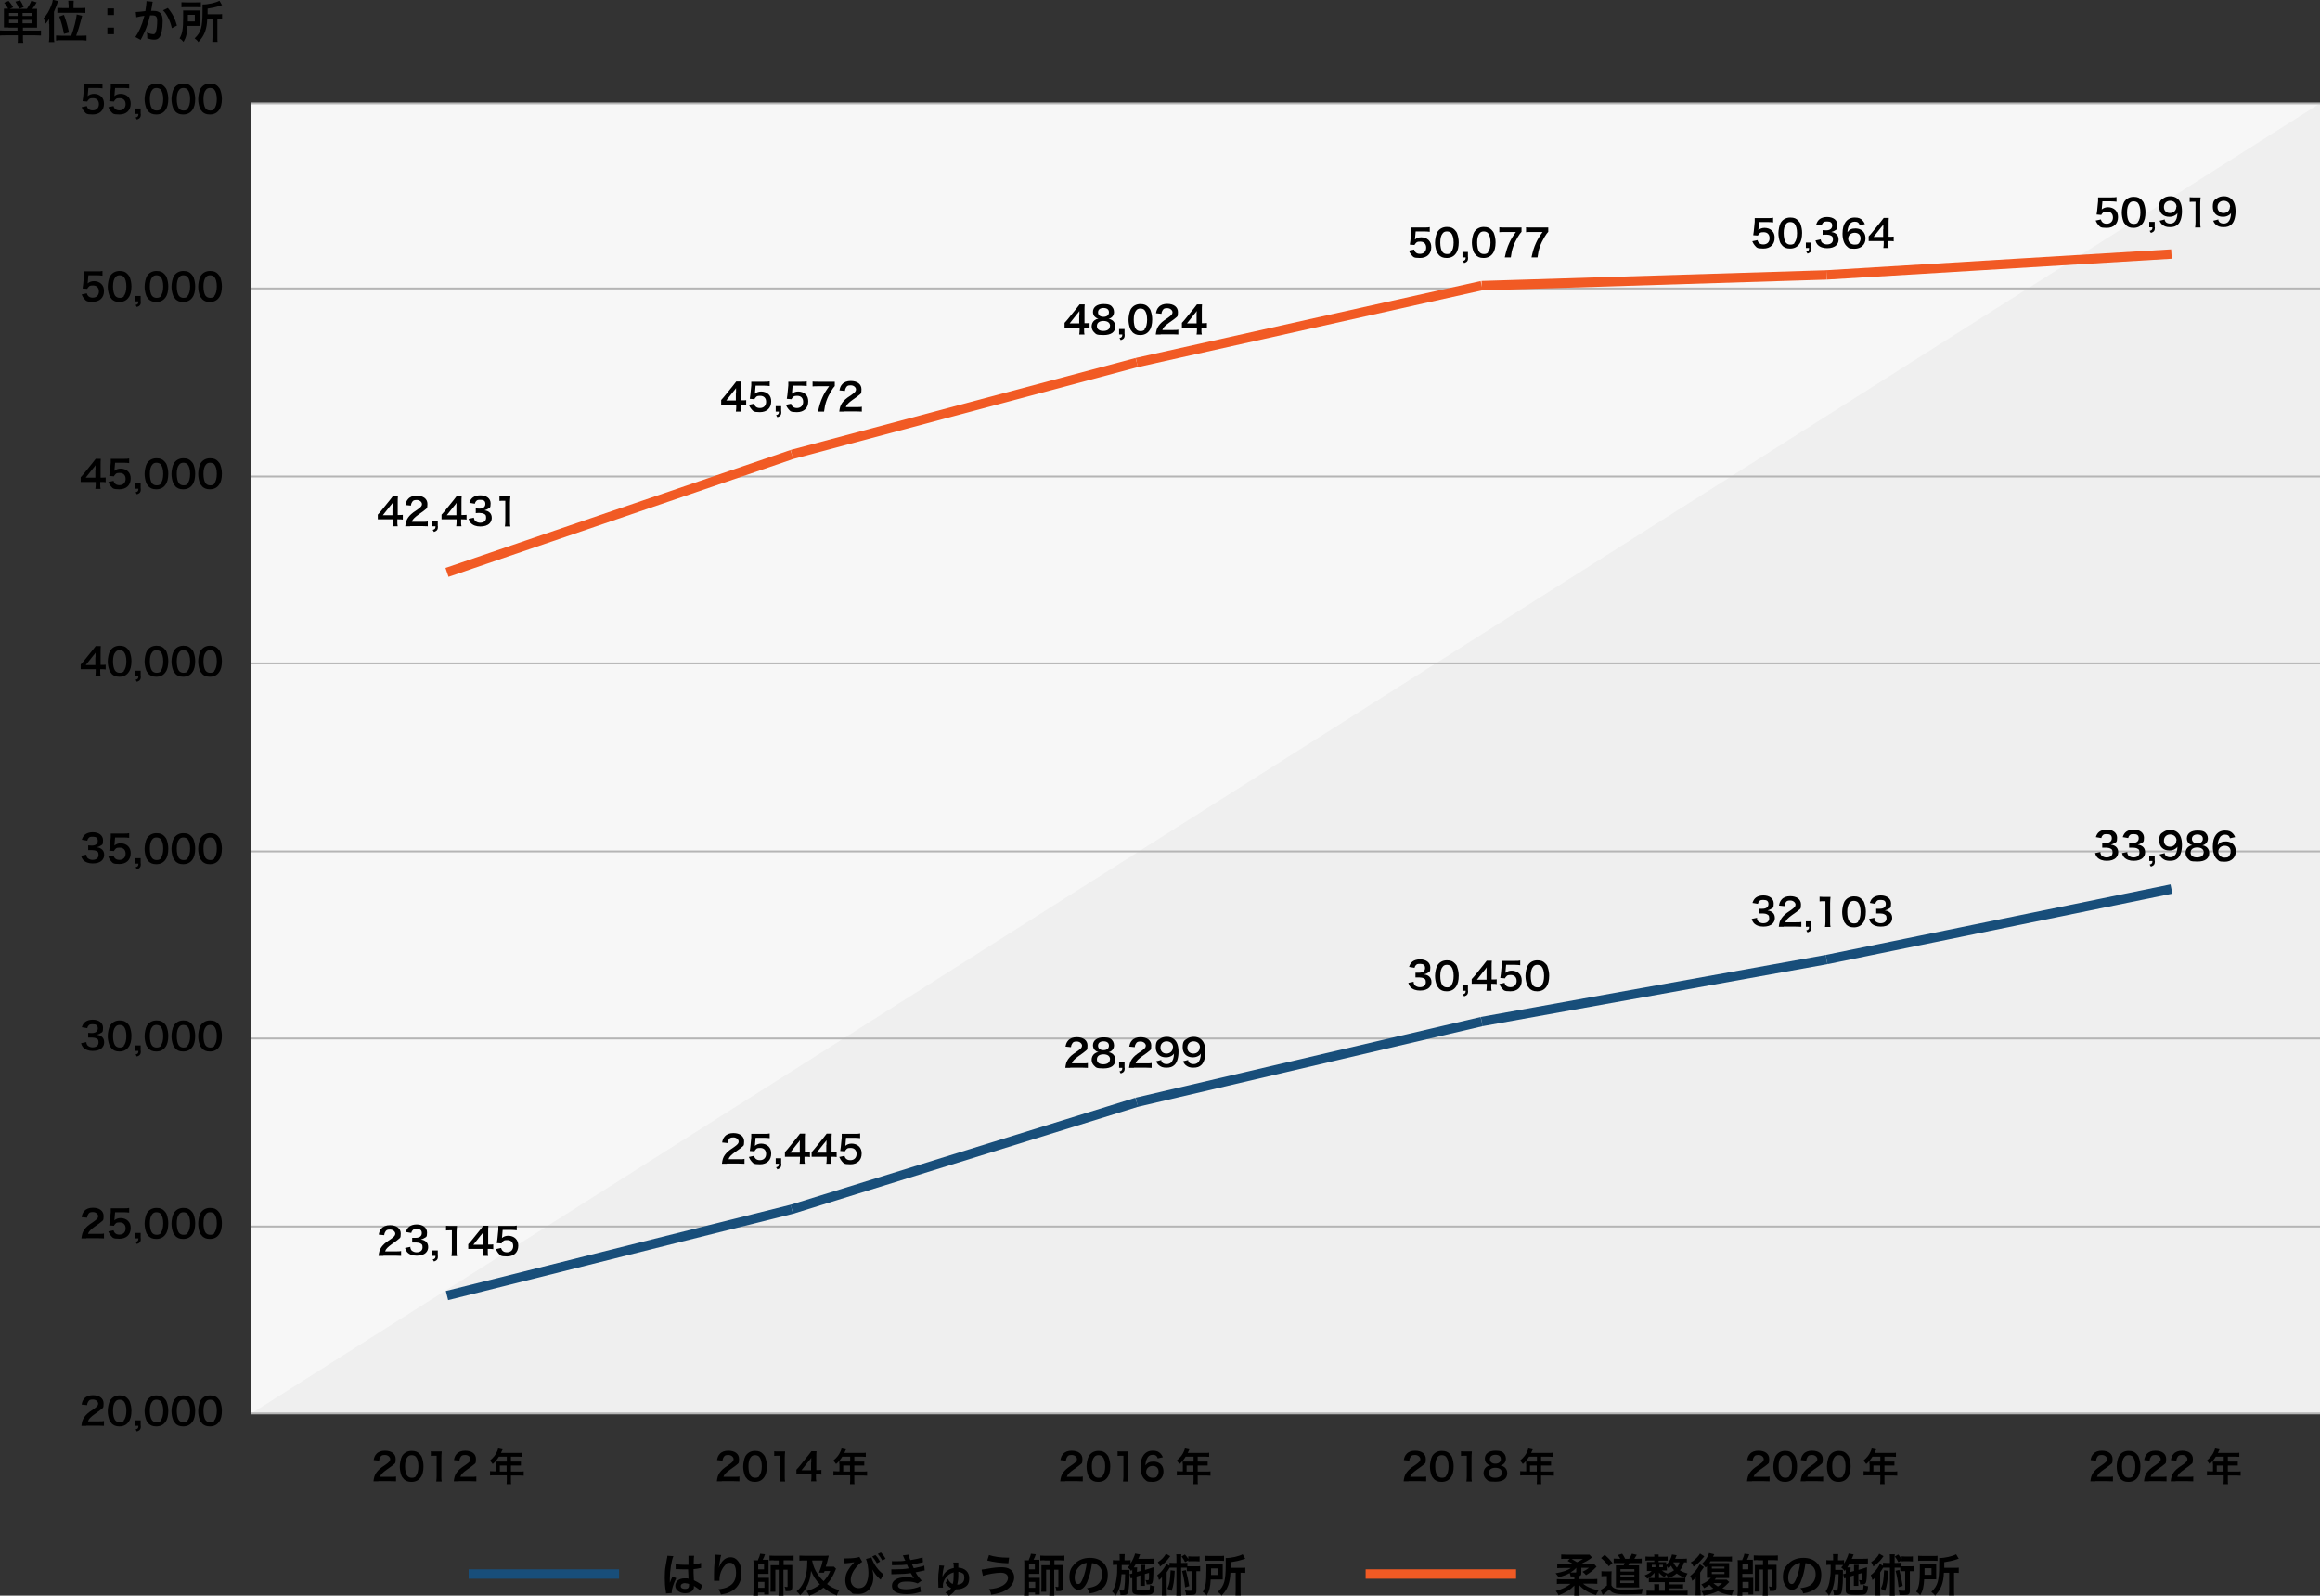 <?xml version="1.0" encoding="UTF-8"?>
<svg xmlns="http://www.w3.org/2000/svg" width="1233.7" height="848.6" version="1.1" viewBox="0 0 1233.7 848.6">
  <rect x="0" y="0" width="1233.7" height="848.6" fill="#333333" stroke="none"/>
  <!-- Generator: Adobe Illustrator 29.0.0, SVG Export Plug-In . SVG Version: 2.1.0 Build 186)  -->
  <defs>
    <style>
      .st0 {
        fill: #f15a24;
      }

      .st1 {
        fill: #efefef;
      }

      .st2 {
        stroke: #f15a24;
      }

      .st2, .st3, .st4 {
        fill: none;
        stroke-miterlimit: 10;
      }

      .st2, .st4 {
        stroke-width: 5px;
      }

      .st3 {
        stroke: #b5b5b5;
      }

      .st4 {
        stroke: #184e7a;
      }

      .st5 {
        fill: #f7f7f7;
      }

      .st6 {
        fill: #184e7a;
      }
    </style>
  </defs>
  <g id="bg">
    <g>
      <rect class="st5" x="133.7" y="55" width="1100" height="696.6"/>
      <polyline class="st1" points="1233.7 55 1233.7 751.7 133.7 751.7"/>
    </g>
  </g>
  <g id="line">
    <line class="st3" x1="133.7" y1="751.7" x2="1233.7" y2="751.7"/>
    <line class="st3" x1="133.7" y1="552.3" x2="1233.7" y2="552.3"/>
    <line class="st3" x1="133.7" y1="352.8" x2="1233.7" y2="352.8"/>
    <line class="st3" x1="133.7" y1="153.4" x2="1233.7" y2="153.4"/>
    <line class="st3" x1="133.7" y1="55" x2="1233.7" y2="55"/>
    <line class="st3" x1="133.7" y1="652.3" x2="1233.7" y2="652.3"/>
    <line class="st3" x1="133.7" y1="452.8" x2="1233.7" y2="452.8"/>
    <line class="st3" x1="133.7" y1="253.4" x2="1233.7" y2="253.4"/>
  </g>
  <g id="graph">
    <g>
      <line class="st2" x1="421.1" y1="241.7" x2="237.7" y2="304.4"/>
      <line class="st2" x1="604.5" y1="192.8" x2="421.1" y2="241.7"/>
      <line class="st2" x1="787.9" y1="151.9" x2="604.5" y2="192.8"/>
      <line class="st2" x1="971.3" y1="146.2" x2="787.9" y2="151.9"/>
      <line class="st2" x1="1154.7" y1="135.1" x2="971.3" y2="146.2"/>
    </g>
    <g>
      <line class="st4" x1="421.1" y1="643.1" x2="237.7" y2="689"/>
      <line class="st4" x1="604.5" y1="586.2" x2="421.1" y2="643.1"/>
      <line class="st4" x1="787.9" y1="543.3" x2="604.5" y2="586.2"/>
      <line class="st4" x1="971.3" y1="510.3" x2="787.9" y2="543.3"/>
      <line class="st4" x1="1154.7" y1="472.8" x2="971.3" y2="510.3"/>
    </g>
  </g>
  <g id="text">
    <g>
      <path d="M45.9,758.3c-1.6,0-1.9,0-2.6,0,.1-1.1.3-1.8.5-2.6.5-1.5,1.4-2.7,2.7-3.9.7-.6,1.3-1.1,3.3-2.4,1.8-1.3,2.4-1.9,2.4-2.9s-1.1-2.2-2.8-2.2-2,.4-2.5,1.2c-.3.5-.5.9-.6,1.8l-2.9-.3c.3-1.5.6-2.3,1.4-3.2,1-1.2,2.6-1.8,4.6-1.8,3.5,0,5.7,1.7,5.7,4.4s-.4,2.3-1.4,3.2c-.6.5-.8.7-3.4,2.5-.9.6-1.9,1.5-2.4,2-.6.6-.8,1-1.1,1.8h5.6c1.3,0,2.3,0,2.9-.2v2.6c-.9,0-1.7-.1-3-.1h-6.4Z"/>
      <path d="M59.4,757c-.6-.6-1.1-1.3-1.3-2-.5-1.4-.8-3-.8-4.6s.5-4.3,1.2-5.5c1.1-1.8,2.9-2.8,5.1-2.8s3.2.6,4.2,1.6c.6.6,1.1,1.3,1.3,2,.5,1.4.8,3,.8,4.6,0,2.5-.5,4.6-1.5,5.9-1.1,1.6-2.8,2.4-4.9,2.4s-3.1-.6-4.2-1.6ZM65.8,755.4c.9-.9,1.4-2.8,1.4-5.1s-.5-4.1-1.4-5.1c-.5-.5-1.3-.8-2.2-.8s-1.7.3-2.2,1c-.9,1-1.3,2.7-1.3,4.9s.4,3.8,1,4.8c.6.9,1.5,1.3,2.6,1.3s1.7-.3,2.2-.8Z"/>
      <path d="M74.9,758.3c0,1.7-.4,2.4-2.1,3l-.7-1.1c1.2-.3,1.5-.7,1.5-1.9h-1.7v-2.9h2.9v2.9Z"/>
      <path d="M79,757c-.6-.6-1.1-1.3-1.3-2-.5-1.4-.8-3-.8-4.6s.5-4.3,1.2-5.5c1.1-1.8,2.9-2.8,5.1-2.8s3.2.6,4.2,1.6c.6.6,1.1,1.3,1.3,2,.5,1.4.8,3,.8,4.6,0,2.5-.5,4.6-1.5,5.9-1.1,1.6-2.8,2.4-4.9,2.4s-3.1-.6-4.2-1.6ZM85.4,755.4c.9-.9,1.4-2.8,1.4-5.1s-.5-4.1-1.4-5.1c-.5-.5-1.3-.8-2.2-.8s-1.7.3-2.2,1c-.9,1-1.3,2.7-1.3,4.9s.4,3.8,1,4.8c.6.9,1.5,1.3,2.6,1.3s1.7-.3,2.2-.8Z"/>
      <path d="M93.3,757c-.6-.6-1.1-1.3-1.3-2-.5-1.4-.8-3-.8-4.6s.5-4.3,1.2-5.5c1.1-1.8,2.9-2.8,5.1-2.8s3.2.6,4.2,1.6c.6.6,1.1,1.3,1.3,2,.5,1.4.8,3,.8,4.6,0,2.5-.5,4.6-1.5,5.9-1.1,1.6-2.8,2.4-4.9,2.4s-3.1-.6-4.2-1.6ZM99.7,755.4c.9-.9,1.4-2.8,1.4-5.1s-.5-4.1-1.4-5.1c-.5-.5-1.3-.8-2.2-.8s-1.7.3-2.2,1c-.9,1-1.3,2.7-1.3,4.9s.4,3.8,1,4.8c.6.9,1.5,1.3,2.6,1.3s1.7-.3,2.2-.8Z"/>
      <path d="M107.5,757c-.6-.6-1.1-1.3-1.3-2-.5-1.4-.8-3-.8-4.6s.5-4.3,1.2-5.5c1.1-1.8,2.9-2.8,5.1-2.8s3.2.6,4.2,1.6c.6.6,1.1,1.3,1.3,2,.5,1.4.8,3,.8,4.6,0,2.5-.5,4.6-1.5,5.9-1.1,1.6-2.8,2.4-4.9,2.4s-3.1-.6-4.2-1.6ZM113.9,755.4c.9-.9,1.4-2.8,1.4-5.1s-.5-4.1-1.4-5.1c-.5-.5-1.3-.8-2.2-.8s-1.7.3-2.2,1c-.9,1-1.3,2.7-1.3,4.9s.4,3.8,1,4.8c.6.9,1.5,1.3,2.6,1.3s1.7-.3,2.2-.8Z"/>
    </g>
    <g>
      <path d="M45.9,554.6c.3.9.4,1.2.9,1.6.7.5,1.5.8,2.4.8,2,0,3.2-1,3.2-2.6s-.4-1.7-1.1-2.1c-.5-.3-1.4-.5-2.3-.5s-1.5,0-2.1,0v-2.5c.6,0,1.1.1,1.9.1,2,0,3.2-.9,3.2-2.5s-.9-2.2-2.6-2.2-1.7.2-2.2.6c-.4.4-.6.7-.8,1.5l-2.9-.5c.5-1.5,1-2.2,1.9-2.9,1-.7,2.3-1.1,3.9-1.1,3.3,0,5.5,1.7,5.5,4.3s-.5,2.3-1.4,2.9c-.4.3-.9.5-1.9.8,1.4.2,2.2.6,2.9,1.3.7.7,1,1.6,1,2.8s-.5,2.2-1.2,2.9c-1.1,1.1-2.8,1.6-4.9,1.6s-3.9-.6-5.1-1.9c-.5-.6-.8-1.1-1.1-2.2l2.9-.6Z"/>
      <path d="M59.4,557.6c-.6-.6-1.1-1.3-1.3-2-.5-1.4-.8-3-.8-4.6s.5-4.3,1.2-5.5c1.1-1.8,2.9-2.8,5.1-2.8s3.2.6,4.2,1.6c.6.6,1.1,1.3,1.3,2,.5,1.4.8,3,.8,4.6,0,2.5-.5,4.6-1.5,5.9-1.1,1.6-2.8,2.4-4.9,2.4s-3.1-.6-4.2-1.6ZM65.8,556.1c.9-.9,1.4-2.8,1.4-5.1s-.5-4.1-1.4-5.1c-.5-.5-1.3-.8-2.2-.8s-1.7.3-2.2,1c-.9,1-1.3,2.7-1.3,4.9s.4,3.8,1,4.8c.6.9,1.5,1.3,2.6,1.3s1.7-.3,2.2-.8Z"/>
      <path d="M74.9,558.9c0,1.7-.4,2.4-2.1,3l-.7-1.1c1.2-.3,1.5-.7,1.5-1.9h-1.7v-2.9h2.9v2.9Z"/>
      <path d="M79,557.6c-.6-.6-1.1-1.3-1.3-2-.5-1.4-.8-3-.8-4.6s.5-4.3,1.2-5.5c1.1-1.8,2.9-2.8,5.1-2.8s3.2.6,4.2,1.6c.6.6,1.1,1.3,1.3,2,.5,1.4.8,3,.8,4.6,0,2.5-.5,4.6-1.5,5.9-1.1,1.6-2.8,2.4-4.9,2.4s-3.1-.6-4.2-1.6ZM85.4,556.1c.9-.9,1.4-2.8,1.4-5.1s-.5-4.1-1.4-5.1c-.5-.5-1.3-.8-2.2-.8s-1.7.3-2.2,1c-.9,1-1.3,2.7-1.3,4.9s.4,3.8,1,4.8c.6.9,1.5,1.3,2.6,1.3s1.7-.3,2.2-.8Z"/>
      <path d="M93.3,557.6c-.6-.6-1.1-1.3-1.3-2-.5-1.4-.8-3-.8-4.6s.5-4.3,1.2-5.5c1.1-1.8,2.9-2.8,5.1-2.8s3.2.6,4.2,1.6c.6.6,1.1,1.3,1.3,2,.5,1.4.8,3,.8,4.6,0,2.5-.5,4.6-1.5,5.9-1.1,1.6-2.8,2.4-4.9,2.4s-3.1-.6-4.2-1.6ZM99.7,556.1c.9-.9,1.4-2.8,1.4-5.1s-.5-4.1-1.4-5.1c-.5-.5-1.3-.8-2.2-.8s-1.7.3-2.2,1c-.9,1-1.3,2.7-1.3,4.9s.4,3.8,1,4.8c.6.9,1.5,1.3,2.6,1.3s1.7-.3,2.2-.8Z"/>
      <path d="M107.5,557.6c-.6-.6-1.1-1.3-1.3-2-.5-1.4-.8-3-.8-4.6s.5-4.3,1.2-5.5c1.1-1.8,2.9-2.8,5.1-2.8s3.2.6,4.2,1.6c.6.6,1.1,1.3,1.3,2,.5,1.4.8,3,.8,4.6,0,2.5-.5,4.6-1.5,5.9-1.1,1.6-2.8,2.4-4.9,2.4s-3.1-.6-4.2-1.6ZM113.9,556.1c.9-.9,1.4-2.8,1.4-5.1s-.5-4.1-1.4-5.1c-.5-.5-1.3-.8-2.2-.8s-1.7.3-2.2,1c-.9,1-1.3,2.7-1.3,4.9s.4,3.8,1,4.8c.6.9,1.5,1.3,2.6,1.3s1.7-.3,2.2-.8Z"/>
    </g>
    <g>
      <path d="M56,356c-.7-.1-1.2-.1-2-.1h-.7v1.4c0,1,0,1.5.2,2.3h-2.8c.1-.7.2-1.3.2-2.3v-1.4h-5.5c-1.2,0-1.8,0-2.5,0v-2.5c.7-.7.9-1,1.6-1.8l4.7-5.8c.9-1.1,1.2-1.5,1.7-2.2h2.7c-.1,1.2-.1,1.9-.1,3.4v6.6h.7c.8,0,1.3,0,2-.1v2.6ZM50.8,349.5c0-.9,0-1.6,0-2.4-.4.6-.6.9-1.4,1.8l-3.8,4.8h5.1v-4.1Z"/>
      <path d="M59.4,358.3c-.6-.6-1.1-1.3-1.3-2-.5-1.4-.8-3-.8-4.6s.5-4.3,1.2-5.5c1.1-1.8,2.9-2.8,5.1-2.8s3.2.6,4.2,1.6c.6.6,1.1,1.3,1.3,2,.5,1.4.8,3,.8,4.6,0,2.5-.5,4.6-1.5,5.9-1.1,1.6-2.8,2.4-4.9,2.4s-3.1-.6-4.2-1.6ZM65.8,356.8c.9-.9,1.4-2.8,1.4-5.1s-.5-4.1-1.4-5.1c-.5-.5-1.3-.8-2.2-.8s-1.7.3-2.2,1c-.9,1-1.3,2.7-1.3,4.9s.4,3.8,1,4.8c.6.9,1.5,1.3,2.6,1.3s1.7-.3,2.2-.8Z"/>
      <path d="M74.9,359.6c0,1.7-.4,2.4-2.1,3l-.7-1.1c1.2-.3,1.5-.7,1.5-1.9h-1.7v-2.9h2.9v2.9Z"/>
      <path d="M79,358.3c-.6-.6-1.1-1.3-1.3-2-.5-1.4-.8-3-.8-4.6s.5-4.3,1.2-5.5c1.1-1.8,2.9-2.8,5.1-2.8s3.2.6,4.2,1.6c.6.6,1.1,1.3,1.3,2,.5,1.4.8,3,.8,4.6,0,2.5-.5,4.6-1.5,5.9-1.1,1.6-2.8,2.4-4.9,2.4s-3.1-.6-4.2-1.6ZM85.4,356.8c.9-.9,1.4-2.8,1.4-5.1s-.5-4.1-1.4-5.1c-.5-.5-1.3-.8-2.2-.8s-1.7.3-2.2,1c-.9,1-1.3,2.7-1.3,4.9s.4,3.8,1,4.8c.6.9,1.5,1.3,2.6,1.3s1.7-.3,2.2-.8Z"/>
      <path d="M93.3,358.3c-.6-.6-1.1-1.3-1.3-2-.5-1.4-.8-3-.8-4.6s.5-4.3,1.2-5.5c1.1-1.8,2.9-2.8,5.1-2.8s3.2.6,4.2,1.6c.6.6,1.1,1.3,1.3,2,.5,1.4.8,3,.8,4.6,0,2.5-.5,4.6-1.5,5.9-1.1,1.6-2.8,2.4-4.9,2.4s-3.1-.6-4.2-1.6ZM99.7,356.8c.9-.9,1.4-2.8,1.4-5.1s-.5-4.1-1.4-5.1c-.5-.5-1.3-.8-2.2-.8s-1.7.3-2.2,1c-.9,1-1.3,2.7-1.3,4.9s.4,3.8,1,4.8c.6.9,1.5,1.3,2.6,1.3s1.7-.3,2.2-.8Z"/>
      <path d="M107.5,358.3c-.6-.6-1.1-1.3-1.3-2-.5-1.4-.8-3-.8-4.6s.5-4.3,1.2-5.5c1.1-1.8,2.9-2.8,5.1-2.8s3.2.6,4.2,1.6c.6.6,1.1,1.3,1.3,2,.5,1.4.8,3,.8,4.6,0,2.5-.5,4.6-1.5,5.9-1.1,1.6-2.8,2.4-4.9,2.4s-3.1-.6-4.2-1.6ZM113.9,356.8c.9-.9,1.4-2.8,1.4-5.1s-.5-4.1-1.4-5.1c-.5-.5-1.3-.8-2.2-.8s-1.7.3-2.2,1c-.9,1-1.3,2.7-1.3,4.9s.4,3.8,1,4.8c.6.9,1.5,1.3,2.6,1.3s1.7-.3,2.2-.8Z"/>
    </g>
    <g>
      <path d="M46.2,156.1c.2.6.3.8.6,1.2.6.7,1.4,1,2.5,1,2,0,3.3-1.3,3.3-3.3s-1.2-3.2-3.1-3.2-1.9.3-2.5.9c-.3.3-.4.5-.6.9l-2.5-.2c.2-1.4.2-1.5.3-2.1l.5-5c0-.4,0-1,0-2,.6,0,1.1,0,2.1,0h4.9c1.4,0,1.9,0,2.8-.2v2.5c-.9-.1-1.7-.2-2.8-.2h-4.7l-.3,3.5c0,.2,0,.4-.1.8,1-.8,2-1.2,3.4-1.2s2.9.5,3.9,1.5c1,1,1.4,2.2,1.4,3.8,0,3.5-2.3,5.7-6,5.7s-3.5-.6-4.6-1.7c-.5-.6-.8-1.1-1.3-2.2l2.8-.6Z"/>
      <path d="M59.4,159c-.6-.6-1.1-1.3-1.3-2-.5-1.4-.8-3-.8-4.6s.5-4.3,1.2-5.5c1.1-1.8,2.9-2.8,5.1-2.8s3.2.6,4.2,1.6c.6.6,1.1,1.3,1.3,2,.5,1.4.8,3,.8,4.6,0,2.5-.5,4.6-1.5,5.9-1.1,1.6-2.8,2.4-4.9,2.4s-3.1-.6-4.2-1.6ZM65.8,157.4c.9-.9,1.4-2.8,1.4-5.1s-.5-4.1-1.4-5.1c-.5-.5-1.3-.8-2.2-.8s-1.7.3-2.2,1c-.9,1-1.3,2.7-1.3,4.9s.4,3.8,1,4.8c.6.9,1.5,1.3,2.6,1.3s1.7-.3,2.2-.8Z"/>
      <path d="M74.9,160.3c0,1.7-.4,2.4-2.1,3l-.7-1.1c1.2-.3,1.5-.7,1.5-1.9h-1.7v-2.9h2.9v2.9Z"/>
      <path d="M79,159c-.6-.6-1.1-1.3-1.3-2-.5-1.4-.8-3-.8-4.6s.5-4.3,1.2-5.5c1.1-1.8,2.9-2.8,5.1-2.8s3.2.6,4.2,1.6c.6.6,1.1,1.3,1.3,2,.5,1.4.8,3,.8,4.6,0,2.5-.5,4.6-1.5,5.9-1.1,1.6-2.8,2.4-4.9,2.4s-3.1-.6-4.2-1.6ZM85.4,157.4c.9-.9,1.4-2.8,1.4-5.1s-.5-4.1-1.4-5.1c-.5-.5-1.3-.8-2.2-.8s-1.7.3-2.2,1c-.9,1-1.3,2.7-1.3,4.9s.4,3.8,1,4.8c.6.9,1.5,1.3,2.6,1.3s1.7-.3,2.2-.8Z"/>
      <path d="M93.3,159c-.6-.6-1.1-1.3-1.3-2-.5-1.4-.8-3-.8-4.6s.5-4.3,1.2-5.5c1.1-1.8,2.9-2.8,5.1-2.8s3.2.6,4.2,1.6c.6.6,1.1,1.3,1.3,2,.5,1.4.8,3,.8,4.6,0,2.5-.5,4.6-1.5,5.9-1.1,1.6-2.8,2.4-4.9,2.4s-3.1-.6-4.2-1.6ZM99.7,157.4c.9-.9,1.4-2.8,1.4-5.1s-.5-4.1-1.4-5.1c-.5-.5-1.3-.8-2.2-.8s-1.7.3-2.2,1c-.9,1-1.3,2.7-1.3,4.9s.4,3.8,1,4.8c.6.9,1.5,1.3,2.6,1.3s1.7-.3,2.2-.8Z"/>
      <path d="M107.5,159c-.6-.6-1.1-1.3-1.3-2-.5-1.4-.8-3-.8-4.6s.5-4.3,1.2-5.5c1.1-1.8,2.9-2.8,5.1-2.8s3.2.6,4.2,1.6c.6.6,1.1,1.3,1.3,2,.5,1.4.8,3,.8,4.6,0,2.5-.5,4.6-1.5,5.9-1.1,1.6-2.8,2.4-4.9,2.4s-3.1-.6-4.2-1.6ZM113.9,157.4c.9-.9,1.4-2.8,1.4-5.1s-.5-4.1-1.4-5.1c-.5-.5-1.3-.8-2.2-.8s-1.7.3-2.2,1c-.9,1-1.3,2.7-1.3,4.9s.4,3.8,1,4.8c.6.9,1.5,1.3,2.6,1.3s1.7-.3,2.2-.8Z"/>
    </g>
    <g>
      <path d="M45.9,658.6c-1.6,0-1.9,0-2.6,0,.1-1.1.3-1.8.5-2.6.5-1.5,1.4-2.7,2.7-3.9.7-.6,1.3-1.1,3.3-2.4,1.8-1.3,2.4-1.9,2.4-2.9s-1.1-2.2-2.8-2.2-2,.4-2.5,1.2c-.3.5-.5.9-.6,1.8l-2.9-.3c.3-1.5.6-2.3,1.4-3.2,1-1.2,2.6-1.8,4.6-1.8,3.5,0,5.7,1.7,5.7,4.4s-.4,2.3-1.4,3.2c-.6.5-.8.7-3.4,2.5-.9.6-1.9,1.5-2.4,2-.6.6-.8,1-1.1,1.8h5.6c1.3,0,2.3,0,2.9-.2v2.6c-.9,0-1.7-.1-3-.1h-6.4Z"/>
      <path d="M60.4,654.4c.2.6.3.8.6,1.2.6.7,1.4,1,2.5,1,2,0,3.3-1.3,3.3-3.3s-1.2-3.2-3.1-3.2-1.9.3-2.5.9c-.3.3-.4.5-.6.9l-2.5-.2c.2-1.4.2-1.5.3-2.1l.5-5c0-.4,0-1,0-2,.6,0,1.1,0,2.1,0h4.9c1.4,0,1.9,0,2.8-.2v2.5c-.9-.1-1.7-.2-2.8-.2h-4.7l-.3,3.5c0,.2,0,.4-.1.8,1-.8,2-1.2,3.4-1.2s2.9.5,3.9,1.5c1,1,1.4,2.2,1.4,3.8,0,3.5-2.3,5.7-6,5.7s-3.5-.6-4.6-1.7c-.5-.6-.8-1.1-1.3-2.2l2.8-.6Z"/>
      <path d="M74.9,658.6c0,1.7-.4,2.4-2.1,3l-.7-1.1c1.2-.3,1.5-.7,1.5-1.9h-1.7v-2.9h2.9v2.9Z"/>
      <path d="M79,657.3c-.6-.6-1.1-1.3-1.3-2-.5-1.4-.8-3-.8-4.6s.5-4.3,1.2-5.5c1.1-1.8,2.9-2.8,5.1-2.8s3.2.6,4.2,1.6c.6.6,1.1,1.3,1.3,2,.5,1.4.8,3,.8,4.6,0,2.5-.5,4.6-1.5,5.9-1.1,1.6-2.8,2.4-4.9,2.4s-3.1-.6-4.2-1.6ZM85.4,655.7c.9-.9,1.4-2.8,1.4-5.1s-.5-4.1-1.4-5.1c-.5-.5-1.3-.8-2.2-.8s-1.7.3-2.2,1c-.9,1-1.3,2.7-1.3,4.9s.4,3.8,1,4.8c.6.9,1.5,1.3,2.6,1.3s1.7-.3,2.2-.8Z"/>
      <path d="M93.3,657.3c-.6-.6-1.1-1.3-1.3-2-.5-1.4-.8-3-.8-4.6s.5-4.3,1.2-5.5c1.1-1.8,2.9-2.8,5.1-2.8s3.2.6,4.2,1.6c.6.6,1.1,1.3,1.3,2,.5,1.4.8,3,.8,4.6,0,2.5-.5,4.6-1.5,5.9-1.1,1.6-2.8,2.4-4.9,2.4s-3.1-.6-4.2-1.6ZM99.7,655.7c.9-.9,1.4-2.8,1.4-5.1s-.5-4.1-1.4-5.1c-.5-.5-1.3-.8-2.2-.8s-1.7.3-2.2,1c-.9,1-1.3,2.7-1.3,4.9s.4,3.8,1,4.8c.6.9,1.5,1.3,2.6,1.3s1.7-.3,2.2-.8Z"/>
      <path d="M107.5,657.3c-.6-.6-1.1-1.3-1.3-2-.5-1.4-.8-3-.8-4.6s.5-4.3,1.2-5.5c1.1-1.8,2.9-2.8,5.1-2.8s3.2.6,4.2,1.6c.6.6,1.1,1.3,1.3,2,.5,1.4.8,3,.8,4.6,0,2.5-.5,4.6-1.5,5.9-1.1,1.6-2.8,2.4-4.9,2.4s-3.1-.6-4.2-1.6ZM113.9,655.7c.9-.9,1.4-2.8,1.4-5.1s-.5-4.1-1.4-5.1c-.5-.5-1.3-.8-2.2-.8s-1.7.3-2.2,1c-.9,1-1.3,2.7-1.3,4.9s.4,3.8,1,4.8c.6.9,1.5,1.3,2.6,1.3s1.7-.3,2.2-.8Z"/>
    </g>
    <g>
      <path d="M45.9,454.9c.3.9.4,1.2.9,1.6.7.5,1.5.8,2.4.8,2,0,3.2-1,3.2-2.6s-.4-1.7-1.1-2.1c-.5-.3-1.4-.5-2.3-.5s-1.5,0-2.1,0v-2.5c.6,0,1.1.1,1.9.1,2,0,3.2-.9,3.2-2.5s-.9-2.2-2.6-2.2-1.7.2-2.2.6c-.4.4-.6.7-.8,1.5l-2.9-.5c.5-1.5,1-2.2,1.9-2.9,1-.7,2.3-1.1,3.9-1.1,3.3,0,5.5,1.7,5.5,4.3s-.5,2.3-1.4,2.9c-.4.3-.9.5-1.9.8,1.4.2,2.2.6,2.9,1.3.7.7,1,1.6,1,2.8s-.5,2.2-1.2,2.9c-1.1,1.1-2.8,1.6-4.9,1.6s-3.9-.6-5.1-1.9c-.5-.6-.8-1.1-1.1-2.2l2.9-.6Z"/>
      <path d="M60.4,455.1c.2.6.3.8.6,1.2.6.7,1.4,1,2.5,1,2,0,3.3-1.3,3.3-3.3s-1.2-3.2-3.1-3.2-1.9.3-2.5.9c-.3.3-.4.5-.6.9l-2.5-.2c.2-1.4.2-1.5.3-2.1l.5-5c0-.4,0-1,0-2,.6,0,1.1,0,2.1,0h4.9c1.4,0,1.9,0,2.8-.2v2.5c-.9-.1-1.7-.2-2.8-.2h-4.7l-.3,3.5c0,.2,0,.4-.1.8,1-.8,2-1.2,3.4-1.2s2.9.5,3.9,1.5c1,1,1.4,2.2,1.4,3.8,0,3.5-2.3,5.7-6,5.7s-3.5-.6-4.6-1.7c-.5-.6-.8-1.1-1.3-2.2l2.8-.6Z"/>
      <path d="M74.9,459.3c0,1.7-.4,2.4-2.1,3l-.7-1.1c1.2-.3,1.5-.7,1.5-1.9h-1.7v-2.9h2.9v2.9Z"/>
      <path d="M79,458c-.6-.6-1.1-1.3-1.3-2-.5-1.4-.8-3-.8-4.6s.5-4.3,1.2-5.5c1.1-1.8,2.9-2.8,5.1-2.8s3.2.6,4.2,1.6c.6.6,1.1,1.3,1.3,2,.5,1.4.8,3,.8,4.6,0,2.5-.5,4.6-1.5,5.9-1.1,1.6-2.8,2.4-4.9,2.4s-3.1-.6-4.2-1.6ZM85.4,456.4c.9-.9,1.4-2.8,1.4-5.1s-.5-4.1-1.4-5.1c-.5-.5-1.3-.8-2.2-.8s-1.7.3-2.2,1c-.9,1-1.3,2.7-1.3,4.9s.4,3.8,1,4.8c.6.9,1.5,1.3,2.6,1.3s1.7-.3,2.2-.8Z"/>
      <path d="M93.3,458c-.6-.6-1.1-1.3-1.3-2-.5-1.4-.8-3-.8-4.6s.5-4.3,1.2-5.5c1.1-1.8,2.9-2.8,5.1-2.8s3.2.6,4.2,1.6c.6.6,1.1,1.3,1.3,2,.5,1.4.8,3,.8,4.6,0,2.5-.5,4.6-1.5,5.9-1.1,1.6-2.8,2.4-4.9,2.4s-3.1-.6-4.2-1.6ZM99.7,456.4c.9-.9,1.4-2.8,1.4-5.1s-.5-4.1-1.4-5.1c-.5-.5-1.3-.8-2.2-.8s-1.7.3-2.2,1c-.9,1-1.3,2.7-1.3,4.9s.4,3.8,1,4.8c.6.9,1.5,1.3,2.6,1.3s1.7-.3,2.2-.8Z"/>
      <path d="M107.5,458c-.6-.6-1.1-1.3-1.3-2-.5-1.4-.8-3-.8-4.6s.5-4.3,1.2-5.5c1.1-1.8,2.9-2.8,5.1-2.8s3.2.6,4.2,1.6c.6.6,1.1,1.3,1.3,2,.5,1.4.8,3,.8,4.6,0,2.5-.5,4.6-1.5,5.9-1.1,1.6-2.8,2.4-4.9,2.4s-3.1-.6-4.2-1.6ZM113.9,456.4c.9-.9,1.4-2.8,1.4-5.1s-.5-4.1-1.4-5.1c-.5-.5-1.3-.8-2.2-.8s-1.7.3-2.2,1c-.9,1-1.3,2.7-1.3,4.9s.4,3.8,1,4.8c.6.9,1.5,1.3,2.6,1.3s1.7-.3,2.2-.8Z"/>
    </g>
    <g>
      <path d="M56,256.4c-.7-.1-1.2-.1-2-.1h-.7v1.4c0,1,0,1.5.2,2.3h-2.8c.1-.7.2-1.3.2-2.3v-1.4h-5.5c-1.2,0-1.8,0-2.5,0v-2.5c.7-.7.9-1,1.6-1.8l4.7-5.8c.9-1.1,1.2-1.5,1.7-2.2h2.7c-.1,1.2-.1,1.9-.1,3.4v6.6h.7c.8,0,1.3,0,2-.1v2.6ZM50.8,249.8c0-.9,0-1.6,0-2.4-.4.6-.6.9-1.4,1.8l-3.8,4.8h5.1v-4.1Z"/>
      <path d="M60.4,255.8c.2.6.3.8.6,1.2.6.7,1.4,1,2.5,1,2,0,3.3-1.3,3.3-3.3s-1.2-3.2-3.1-3.2-1.9.3-2.5.9c-.3.3-.4.5-.6.9l-2.5-.2c.2-1.4.2-1.5.3-2.1l.5-5c0-.4,0-1,0-2,.6,0,1.1,0,2.1,0h4.9c1.4,0,1.9,0,2.8-.2v2.5c-.9-.1-1.7-.2-2.8-.2h-4.7l-.3,3.5c0,.2,0,.4-.1.8,1-.8,2-1.2,3.4-1.2s2.9.5,3.9,1.5c1,1,1.4,2.2,1.4,3.8,0,3.5-2.3,5.7-6,5.7s-3.5-.6-4.6-1.7c-.5-.6-.8-1.1-1.3-2.2l2.8-.6Z"/>
      <path d="M74.9,259.9c0,1.7-.4,2.4-2.1,3l-.7-1.1c1.2-.3,1.5-.7,1.5-1.9h-1.7v-2.9h2.9v2.9Z"/>
      <path d="M79,258.6c-.6-.6-1.1-1.3-1.3-2-.5-1.4-.8-3-.8-4.6s.5-4.3,1.2-5.5c1.1-1.8,2.9-2.8,5.1-2.8s3.2.6,4.2,1.6c.6.6,1.1,1.3,1.3,2,.5,1.4.8,3,.8,4.6,0,2.5-.5,4.6-1.5,5.9-1.1,1.6-2.8,2.4-4.9,2.4s-3.1-.6-4.2-1.6ZM85.4,257.1c.9-.9,1.4-2.8,1.4-5.1s-.5-4.1-1.4-5.1c-.5-.5-1.3-.8-2.2-.8s-1.7.3-2.2,1c-.9,1-1.3,2.7-1.3,4.9s.4,3.8,1,4.8c.6.9,1.5,1.3,2.6,1.3s1.7-.3,2.2-.8Z"/>
      <path d="M93.3,258.6c-.6-.6-1.1-1.3-1.3-2-.5-1.4-.8-3-.8-4.6s.5-4.3,1.2-5.5c1.1-1.8,2.9-2.8,5.1-2.8s3.2.6,4.2,1.6c.6.6,1.1,1.3,1.3,2,.5,1.4.8,3,.8,4.6,0,2.5-.5,4.6-1.5,5.9-1.1,1.6-2.8,2.4-4.9,2.4s-3.1-.6-4.2-1.6ZM99.7,257.1c.9-.9,1.4-2.8,1.4-5.1s-.5-4.1-1.4-5.1c-.5-.5-1.3-.8-2.2-.8s-1.7.3-2.2,1c-.9,1-1.3,2.7-1.3,4.9s.4,3.8,1,4.8c.6.9,1.5,1.3,2.6,1.3s1.7-.3,2.2-.8Z"/>
      <path d="M107.5,258.6c-.6-.6-1.1-1.3-1.3-2-.5-1.4-.8-3-.8-4.6s.5-4.3,1.2-5.5c1.1-1.8,2.9-2.8,5.1-2.8s3.2.6,4.2,1.6c.6.6,1.1,1.3,1.3,2,.5,1.4.8,3,.8,4.6,0,2.5-.5,4.6-1.5,5.9-1.1,1.6-2.8,2.4-4.9,2.4s-3.1-.6-4.2-1.6ZM113.9,257.1c.9-.9,1.4-2.8,1.4-5.1s-.5-4.1-1.4-5.1c-.5-.5-1.3-.8-2.2-.8s-1.7.3-2.2,1c-.9,1-1.3,2.7-1.3,4.9s.4,3.8,1,4.8c.6.9,1.5,1.3,2.6,1.3s1.7-.3,2.2-.8Z"/>
    </g>
    <g>
      <path d="M46.2,56.5c.2.6.3.8.6,1.2.6.7,1.4,1,2.5,1,2,0,3.3-1.3,3.3-3.3s-1.2-3.2-3.1-3.2-1.9.3-2.5.9c-.3.3-.4.5-.6.9l-2.5-.2c.2-1.4.2-1.5.3-2.1l.5-5c0-.4,0-1,0-2,.6,0,1.1,0,2.1,0h4.9c1.4,0,1.9,0,2.8-.2v2.5c-.9-.1-1.7-.2-2.8-.2h-4.7l-.3,3.5c0,.2,0,.4-.1.8,1-.8,2-1.2,3.4-1.2s2.9.5,3.9,1.5c1,1,1.4,2.2,1.4,3.8,0,3.5-2.3,5.7-6,5.7s-3.5-.6-4.6-1.7c-.5-.6-.8-1.1-1.3-2.2l2.8-.6Z"/>
      <path d="M60.4,56.5c.2.6.3.8.6,1.2.6.7,1.4,1,2.5,1,2,0,3.3-1.3,3.3-3.3s-1.2-3.2-3.1-3.2-1.9.3-2.5.9c-.3.3-.4.5-.6.9l-2.5-.2c.2-1.4.2-1.5.3-2.1l.5-5c0-.4,0-1,0-2,.6,0,1.1,0,2.1,0h4.9c1.4,0,1.9,0,2.8-.2v2.5c-.9-.1-1.7-.2-2.8-.2h-4.7l-.3,3.5c0,.2,0,.4-.1.8,1-.8,2-1.2,3.4-1.2s2.9.5,3.9,1.5c1,1,1.4,2.2,1.4,3.8,0,3.5-2.3,5.7-6,5.7s-3.5-.6-4.6-1.7c-.5-.6-.8-1.1-1.3-2.2l2.8-.6Z"/>
      <path d="M74.9,60.6c0,1.7-.4,2.4-2.1,3l-.7-1.1c1.2-.3,1.5-.7,1.5-1.9h-1.7v-2.9h2.9v2.9Z"/>
      <path d="M79,59.3c-.6-.6-1.1-1.3-1.3-2-.5-1.4-.8-3-.8-4.6s.5-4.3,1.2-5.5c1.1-1.8,2.9-2.8,5.1-2.8s3.2.6,4.2,1.6c.6.6,1.1,1.3,1.3,2,.5,1.4.8,3,.8,4.6,0,2.5-.5,4.6-1.5,5.9-1.1,1.6-2.8,2.4-4.9,2.4s-3.1-.6-4.2-1.6ZM85.4,57.8c.9-.9,1.4-2.8,1.4-5.1s-.5-4.1-1.4-5.1c-.5-.5-1.3-.8-2.2-.8s-1.7.3-2.2,1c-.9,1-1.3,2.7-1.3,4.9s.4,3.8,1,4.8c.6.9,1.5,1.3,2.6,1.3s1.7-.3,2.2-.8Z"/>
      <path d="M93.3,59.3c-.6-.6-1.1-1.3-1.3-2-.5-1.4-.8-3-.8-4.6s.5-4.3,1.2-5.5c1.1-1.8,2.9-2.8,5.1-2.8s3.2.6,4.2,1.6c.6.6,1.1,1.3,1.3,2,.5,1.4.8,3,.8,4.6,0,2.5-.5,4.6-1.5,5.9-1.1,1.6-2.8,2.4-4.9,2.4s-3.1-.6-4.2-1.6ZM99.7,57.8c.9-.9,1.4-2.8,1.4-5.1s-.5-4.1-1.4-5.1c-.5-.5-1.3-.8-2.2-.8s-1.7.3-2.2,1c-.9,1-1.3,2.7-1.3,4.9s.4,3.8,1,4.8c.6.9,1.5,1.3,2.6,1.3s1.7-.3,2.2-.8Z"/>
      <path d="M107.5,59.3c-.6-.6-1.1-1.3-1.3-2-.5-1.4-.8-3-.8-4.6s.5-4.3,1.2-5.5c1.1-1.8,2.9-2.8,5.1-2.8s3.2.6,4.2,1.6c.6.6,1.1,1.3,1.3,2,.5,1.4.8,3,.8,4.6,0,2.5-.5,4.6-1.5,5.9-1.1,1.6-2.8,2.4-4.9,2.4s-3.1-.6-4.2-1.6ZM113.9,57.8c.9-.9,1.4-2.8,1.4-5.1s-.5-4.1-1.4-5.1c-.5-.5-1.3-.8-2.2-.8s-1.7.3-2.2,1c-.9,1-1.3,2.7-1.3,4.9s.4,3.8,1,4.8c.6.9,1.5,1.3,2.6,1.3s1.7-.3,2.2-.8Z"/>
    </g>
    <g>
      <path d="M201.2,787.8c-1.6,0-1.9,0-2.6,0,.1-1.1.3-1.8.5-2.6.5-1.5,1.4-2.7,2.7-3.9.7-.6,1.3-1.1,3.3-2.4,1.8-1.3,2.4-1.9,2.4-2.9s-1.1-2.2-2.8-2.2-2,.4-2.5,1.2c-.3.5-.5.9-.6,1.8l-2.9-.3c.3-1.5.6-2.3,1.4-3.2,1-1.2,2.6-1.8,4.6-1.8,3.5,0,5.7,1.7,5.7,4.4s-.4,2.3-1.4,3.2c-.6.5-.8.7-3.4,2.5-.9.6-1.9,1.5-2.4,2-.6.6-.8,1-1.1,1.8h5.6c1.3,0,2.3,0,2.9-.2v2.6c-.9,0-1.7-.1-3-.1h-6.4Z"/>
      <path d="M214.7,786.5c-.6-.6-1.1-1.3-1.3-2-.5-1.4-.8-3-.8-4.6s.5-4.3,1.2-5.5c1.1-1.8,2.9-2.8,5.1-2.8s3.2.6,4.2,1.6c.6.6,1.1,1.3,1.3,2,.5,1.4.8,3,.8,4.6,0,2.5-.5,4.6-1.5,5.9-1.1,1.6-2.8,2.4-4.9,2.4s-3.1-.6-4.2-1.6ZM221.1,784.9c.9-.9,1.4-2.8,1.4-5.1s-.5-4.1-1.4-5.1c-.5-.5-1.3-.8-2.2-.8s-1.7.3-2.2,1c-.9,1-1.3,2.7-1.3,4.9s.4,3.8,1,4.8c.6.9,1.5,1.3,2.6,1.3s1.7-.3,2.2-.8Z"/>
      <path d="M232,787.8c.1-.8.2-1.6.2-2.6v-11h-1c-.7,0-1.3,0-2.1.1v-2.5c.6.1,1.1.1,2,.1h1.8c1,0,1.3,0,2,0-.1,1.2-.2,2.1-.2,3.3v10.1c0,1.1,0,1.8.2,2.6h-3Z"/>
      <path d="M243.9,787.8c-1.6,0-1.9,0-2.6,0,.1-1.1.3-1.8.5-2.6.5-1.5,1.4-2.7,2.7-3.9.7-.6,1.3-1.1,3.3-2.4,1.8-1.3,2.4-1.9,2.4-2.9s-1.1-2.2-2.8-2.2-2,.4-2.5,1.2c-.3.5-.5.9-.6,1.8l-2.9-.3c.3-1.5.6-2.3,1.4-3.2,1-1.2,2.6-1.8,4.6-1.8,3.5,0,5.7,1.7,5.7,4.4s-.4,2.3-1.4,3.2c-.6.5-.8.7-3.4,2.5-.9.6-1.9,1.5-2.4,2-.6.6-.8,1-1.1,1.8h5.6c1.3,0,2.3,0,2.9-.2v2.6c-.9,0-1.7-.1-3-.1h-6.4Z"/>
      <path d="M263.7,778.5c0-.4,0-.7,0-1.2.4,0,.9,0,1.4,0h4.4v-2.6h-4.2c-1,1.6-2,2.8-3.3,3.9-.6-.9-.8-1.1-1.5-1.8,2-1.7,3.1-3.1,3.9-5,.3-.6.4-1.1.5-1.5l2.4.5c-.1.2-.2.3-.3.6,0,0-.2.5-.6,1.3h9.4c.9,0,1.4,0,2-.1v2.2c-.6,0-1.1-.1-2-.1h-4.1v2.6h3.2c.9,0,1.5,0,2.1,0v2.1c-.6,0-1.1,0-2,0h-3.3v3.2h4.6c.9,0,1.6,0,2.2-.1v2.3c-.6,0-1.3-.1-2.2-.1h-4.6v2.5c0,1,0,1.6.1,2.1h-2.4c0-.6.1-1.1.1-2.2v-2.5h-6.7c-.9,0-1.5,0-2.2.1v-2.3c.6,0,1.3.1,2.2.1h1v-4.1ZM269.4,782.6v-3.2h-3.6v3.2h3.6Z"/>
    </g>
    <g>
      <path d="M383.8,787.8c-1.6,0-1.9,0-2.6,0,.1-1.1.3-1.8.5-2.6.5-1.5,1.4-2.7,2.7-3.9.7-.6,1.3-1.1,3.3-2.4,1.8-1.3,2.4-1.9,2.4-2.9s-1.1-2.2-2.8-2.2-2,.4-2.5,1.2c-.3.5-.5.9-.6,1.8l-2.9-.3c.3-1.5.6-2.3,1.4-3.2,1-1.2,2.6-1.8,4.6-1.8,3.5,0,5.7,1.7,5.7,4.4s-.4,2.3-1.4,3.2c-.6.5-.8.7-3.4,2.5-.9.6-1.9,1.5-2.4,2-.6.6-.8,1-1.1,1.8h5.6c1.3,0,2.3,0,2.9-.2v2.6c-.9,0-1.7-.1-3-.1h-6.4Z"/>
      <path d="M397.3,786.5c-.6-.6-1.1-1.3-1.3-2-.5-1.4-.8-3-.8-4.6s.5-4.3,1.2-5.5c1.1-1.8,2.9-2.8,5.1-2.8s3.2.6,4.2,1.6c.6.6,1.1,1.3,1.3,2,.5,1.4.8,3,.8,4.6,0,2.5-.5,4.6-1.5,5.9-1.1,1.6-2.8,2.4-4.9,2.4s-3.1-.6-4.2-1.6ZM403.7,784.9c.9-.9,1.4-2.8,1.4-5.1s-.5-4.1-1.4-5.1c-.5-.5-1.3-.8-2.2-.8s-1.7.3-2.2,1c-.9,1-1.3,2.7-1.3,4.9s.4,3.8,1,4.8c.6.9,1.5,1.3,2.6,1.3s1.7-.3,2.2-.8Z"/>
      <path d="M414.6,787.8c.1-.8.2-1.6.2-2.6v-11h-1c-.7,0-1.3,0-2.1.1v-2.5c.6.1,1.1.1,2,.1h1.8c1,0,1.3,0,2,0-.1,1.2-.2,2.1-.2,3.3v10.1c0,1.1,0,1.8.2,2.6h-3Z"/>
      <path d="M436.6,784.2c-.7-.1-1.2-.1-2-.1h-.7v1.4c0,1,0,1.5.2,2.3h-2.8c.1-.7.2-1.3.2-2.3v-1.4h-5.5c-1.2,0-1.8,0-2.5,0v-2.5c.7-.7.9-1,1.6-1.8l4.7-5.8c.9-1.1,1.2-1.5,1.7-2.2h2.7c-.1,1.2-.1,1.9-.1,3.4v6.6h.7c.8,0,1.3,0,2-.1v2.6ZM431.4,777.7c0-.9,0-1.6,0-2.4-.4.6-.6.9-1.4,1.8l-3.8,4.8h5.1v-4.1Z"/>
      <path d="M446.3,778.5c0-.4,0-.7,0-1.2.4,0,.9,0,1.4,0h4.4v-2.6h-4.2c-1,1.6-2,2.8-3.3,3.9-.6-.9-.8-1.1-1.5-1.8,2-1.7,3.1-3.1,3.9-5,.3-.6.4-1.1.5-1.5l2.4.5c-.1.2-.2.3-.3.6,0,0-.2.5-.6,1.3h9.4c.9,0,1.4,0,2-.1v2.2c-.6,0-1.1-.1-2-.1h-4.1v2.6h3.2c.9,0,1.5,0,2.1,0v2.1c-.6,0-1.1,0-2,0h-3.3v3.2h4.6c.9,0,1.6,0,2.2-.1v2.3c-.6,0-1.3-.1-2.2-.1h-4.6v2.5c0,1,0,1.6.1,2.1h-2.4c0-.6.1-1.1.1-2.2v-2.5h-6.7c-.9,0-1.5,0-2.2.1v-2.3c.6,0,1.3.1,2.2.1h1v-4.1ZM452,782.6v-3.2h-3.6v3.2h3.6Z"/>
    </g>
    <g>
      <path d="M566.4,787.8c-1.6,0-1.9,0-2.6,0,.1-1.1.3-1.8.5-2.6.5-1.5,1.4-2.7,2.7-3.9.7-.6,1.3-1.1,3.3-2.4,1.8-1.3,2.4-1.9,2.4-2.9s-1.1-2.2-2.8-2.2-2,.4-2.5,1.2c-.3.5-.5.9-.6,1.8l-2.9-.3c.3-1.5.6-2.3,1.4-3.2,1-1.2,2.6-1.8,4.6-1.8,3.5,0,5.7,1.7,5.7,4.4s-.4,2.3-1.4,3.2c-.6.5-.8.7-3.4,2.5-.9.6-1.9,1.5-2.4,2-.6.6-.8,1-1.1,1.8h5.6c1.3,0,2.3,0,2.9-.2v2.6c-.9,0-1.7-.1-3-.1h-6.4Z"/>
      <path d="M579.9,786.5c-.6-.6-1.1-1.3-1.3-2-.5-1.4-.8-3-.8-4.6s.5-4.3,1.2-5.5c1.1-1.8,2.9-2.8,5.1-2.8s3.2.6,4.2,1.6c.6.6,1.1,1.3,1.3,2,.5,1.4.8,3,.8,4.6,0,2.5-.5,4.6-1.5,5.9-1.1,1.6-2.8,2.4-4.9,2.4s-3.1-.6-4.2-1.6ZM586.3,784.9c.9-.9,1.4-2.8,1.4-5.1s-.5-4.1-1.4-5.1c-.5-.5-1.3-.8-2.2-.8s-1.7.3-2.2,1c-.9,1-1.3,2.7-1.3,4.9s.4,3.8,1,4.8c.6.9,1.5,1.3,2.6,1.3s1.7-.3,2.2-.8Z"/>
      <path d="M597.2,787.8c.1-.8.2-1.6.2-2.6v-11h-1c-.7,0-1.3,0-2.1.1v-2.5c.6.1,1.1.1,2,.1h1.8c1,0,1.3,0,2,0-.1,1.2-.2,2.1-.2,3.3v10.1c0,1.1,0,1.8.2,2.6h-3Z"/>
      <path d="M615.7,775.7c-.5-1.5-1.3-2-2.7-2s-2.5.7-3.1,2.1c-.5,1-.7,2-.8,3.5,1.1-1.5,2.3-2,4.3-2s3.8.9,4.6,2.4c.5.8.7,1.8.7,3,0,3.2-2.4,5.4-5.8,5.4s-3.1-.5-4.1-1.3c-1.5-1.3-2.3-3.7-2.3-6.7s.6-4.8,1.6-6.2c1.2-1.6,2.8-2.4,4.9-2.4s3.1.5,4.1,1.5c.5.5.8,1,1.3,2l-2.7.6ZM609.5,782.7c0,1.8,1.4,3.2,3.4,3.2s2.2-.5,2.7-1.4c.3-.5.5-1.1.5-1.8,0-2-1.2-3.1-3.2-3.1s-3.4,1.4-3.4,3.2Z"/>
      <path d="M628.9,778.5c0-.4,0-.7,0-1.2.4,0,.9,0,1.4,0h4.4v-2.6h-4.2c-1,1.6-2,2.8-3.3,3.9-.6-.9-.8-1.1-1.5-1.8,2-1.7,3.1-3.1,3.9-5,.3-.6.4-1.1.5-1.5l2.4.5c-.1.2-.2.3-.3.6,0,0-.2.5-.6,1.3h9.4c.9,0,1.4,0,2-.1v2.2c-.6,0-1.1-.1-2-.1h-4.1v2.6h3.2c.9,0,1.5,0,2.1,0v2.1c-.6,0-1.1,0-2,0h-3.3v3.2h4.6c.9,0,1.6,0,2.2-.1v2.3c-.6,0-1.3-.1-2.2-.1h-4.6v2.5c0,1,0,1.6.1,2.1h-2.4c0-.6.1-1.1.1-2.2v-2.5h-6.7c-.9,0-1.5,0-2.2.1v-2.3c.6,0,1.3.1,2.2.1h1v-4.1ZM634.6,782.6v-3.2h-3.6v3.2h3.6Z"/>
    </g>
    <g>
      <path d="M749,787.8c-1.6,0-1.9,0-2.6,0,.1-1.1.3-1.8.5-2.6.5-1.5,1.4-2.7,2.7-3.9.7-.6,1.3-1.1,3.3-2.4,1.8-1.3,2.4-1.9,2.4-2.9s-1.1-2.2-2.8-2.2-2,.4-2.5,1.2c-.3.5-.5.9-.6,1.8l-2.9-.3c.3-1.5.6-2.3,1.4-3.2,1-1.2,2.6-1.8,4.6-1.8,3.5,0,5.7,1.7,5.7,4.4s-.4,2.3-1.4,3.2c-.6.5-.8.7-3.4,2.5-.9.6-1.9,1.5-2.4,2-.6.6-.8,1-1.1,1.8h5.6c1.3,0,2.3,0,2.9-.2v2.6c-.9,0-1.7-.1-3-.1h-6.4Z"/>
      <path d="M762.5,786.5c-.6-.6-1.1-1.3-1.3-2-.5-1.4-.8-3-.8-4.6s.5-4.3,1.2-5.5c1.1-1.8,2.9-2.8,5.1-2.8s3.2.6,4.2,1.6c.6.6,1.1,1.3,1.3,2,.5,1.4.8,3,.8,4.6,0,2.5-.5,4.6-1.5,5.9-1.1,1.6-2.8,2.4-4.9,2.4s-3.1-.6-4.2-1.6ZM768.9,784.9c.9-.9,1.4-2.8,1.4-5.1s-.5-4.1-1.4-5.1c-.5-.5-1.3-.8-2.2-.8s-1.7.3-2.2,1c-.9,1-1.3,2.7-1.3,4.9s.4,3.8,1,4.8c.6.9,1.5,1.3,2.6,1.3s1.7-.3,2.2-.8Z"/>
      <path d="M779.8,787.8c.1-.8.2-1.6.2-2.6v-11h-1c-.7,0-1.3,0-2.1.1v-2.5c.6.1,1.1.1,2,.1h1.8c1,0,1.3,0,2,0-.1,1.2-.2,2.1-.2,3.3v10.1c0,1.1,0,1.8.2,2.6h-3Z"/>
      <path d="M790.6,778.3c-.6-.6-1-1.6-1-2.6,0-2.6,2.2-4.2,5.6-4.2s4.2.8,5.1,2.2c.3.6.5,1.3.5,2,0,1.9-1.1,3.2-2.9,3.7.9.1,1.5.4,2.2.9.9.8,1.4,1.8,1.4,3.1,0,3-2.2,4.6-6.3,4.6s-3.9-.5-5.1-1.6c-.7-.7-1.2-1.8-1.2-3s.5-2.5,1.6-3.3c.7-.5,1.2-.7,2-.8-.8-.2-1.4-.5-1.9-1.1ZM798.7,783.3c0-1.7-1.3-2.7-3.5-2.7s-3.5,1-3.5,2.7,1.3,2.6,3.4,2.6,3.5-.9,3.5-2.6ZM792.3,776c0,1.5,1.1,2.4,2.9,2.4s2.9-.9,2.9-2.4-1.1-2.3-2.9-2.3-2.9.9-2.9,2.3Z"/>
      <path d="M811.5,778.5c0-.4,0-.7,0-1.2.4,0,.9,0,1.4,0h4.4v-2.6h-4.2c-1,1.6-2,2.8-3.3,3.9-.6-.9-.8-1.1-1.5-1.8,2-1.7,3.1-3.1,3.9-5,.3-.6.4-1.1.5-1.5l2.4.5c-.1.2-.2.3-.3.6,0,0-.2.5-.6,1.3h9.4c.9,0,1.4,0,2-.1v2.2c-.6,0-1.1-.1-2-.1h-4.1v2.6h3.2c.9,0,1.5,0,2.1,0v2.1c-.6,0-1.1,0-2,0h-3.3v3.2h4.6c.9,0,1.6,0,2.2-.1v2.3c-.6,0-1.3-.1-2.2-.1h-4.6v2.5c0,1,0,1.6.1,2.1h-2.4c0-.6.1-1.1.1-2.2v-2.5h-6.7c-.9,0-1.5,0-2.2.1v-2.3c.6,0,1.3.1,2.2.1h1v-4.1ZM817.2,782.6v-3.2h-3.6v3.2h3.6Z"/>
    </g>
    <g>
      <path d="M837,838.4q-.6,0-1.8,0c-.1-.8-.3-1.3-.5-1.8-1.6.9-3.2,1.5-5.9,2.2-.6-.9-.8-1.2-1.6-2.1,3.9-.7,6.4-1.5,8.1-2.8h-4.3c-1.2,0-2.1,0-2.9.1v-2.4c.7,0,1.8.1,3.1.1h5.2c-.8-.5-1-.6-2.8-1.6l1.2-1.1h-2c-1.3,0-1.8,0-2.6.1v-2.4c.8,0,1.7.1,3,.1h9.5c1.4,0,2,0,2.5,0l1.4,1.5q-.2,0-.3.2s-.3.2-.6.5c-1.1.8-2.9,1.8-4.7,2.6h4.3c1,0,1.5,0,2.2,0l1.5,1.6q-.3.3-.6.6c-1.4,1.5-2.9,2.6-5,3.9-.7-.9-1-1.1-1.9-1.8,1.7-.8,2.2-1.1,3.4-2.1h-4v2.8c0,1-.3,1.5-1.1,1.6v1.6h6.6c1.3,0,2.2,0,3-.1v2.6c-.7,0-1.6-.1-2.9-.1h-4.7c2,1.7,4.6,2.8,8.3,3.6-.6.8-.9,1.4-1.4,2.5-3.9-1.2-6.6-2.8-8.8-5.2v.8c0,.3,0,.9,0,1.1v1.7c0,.9,0,1.4.1,1.9h-2.9c0-.6.1-1.2.1-1.9v-1.6c0-.4,0-1,0-1.9-2.2,2.3-4.5,3.7-8.4,5.2-.4-.9-.7-1.4-1.5-2.3,3.3-.9,5.9-2.2,7.9-3.8h-4.4c-1.3,0-2.2,0-2.9.1v-2.6c.7,0,1.4.1,2.4.1h6.9v-1.4ZM838.1,833.9c-.8.9-1.7,1.6-3,2.4q.2,0,.8,0c.4,0,1.4,0,1.8,0s.5-.1.5-.5v-2.2h0ZM835.7,829.1c1.3.7,1.7,1,2.9,1.7,1.1-.5,1.6-.8,3.2-1.7h-6Z"/>
      <path d="M851.5,835.6c.6,0,1,.1,1.9.1h1.8c.7,0,1.3,0,1.8-.1,0,.7-.1,1.3-.1,2.6v4.9c.5.9,1,1.3,1.7,1.6,1.3.6,2.9.7,6.3.7s6.3-.2,8.9-.5c-.5,1-.6,1.6-.8,2.8-4.3.1-6.4.2-8.2.2-3.4,0-5.3-.2-6.6-.7-1.1-.4-1.6-.9-2.5-1.9-.7.7-1.7,1.6-2.7,2.3-.3.2-.4.3-.7.6l-1.2-2.7c.9-.3,1.9-1,3.4-2.3v-5h-1.3c-.7,0-1,0-1.6.1v-2.6ZM853.4,826.9c1.8,1.6,2.9,2.8,4.1,4.3l-2,1.8c-1.4-1.9-2.4-3-4.1-4.4l1.9-1.7ZM861.6,829c-.3-.7-.8-1.3-1.3-2l2.3-.7c.7.9,1,1.5,1.6,2.7h2.1c.6-.8,1.1-1.7,1.5-2.7l2.6.6c-.4.7-1,1.5-1.3,2.1h1.5c1.1,0,1.7,0,2.4-.1v2.4c-.7,0-1.5,0-2.4,0h-4.1c-.3.6-.4.8-.6,1.2h3.5c1.1,0,1.7,0,2.2,0,0,.6,0,1.3,0,2.3v7.1c0,1,0,1.6.1,2.3-.8,0-1.2,0-1.8,0h-8.4c-.7,0-1.3,0-2.2,0,0-.6,0-1.5,0-2.3v-7.2c0-.8,0-1.7,0-2.2.6,0,1.2,0,2.3,0h1.8c.3-.5.4-.7.6-1.2h-3.5c-1.1,0-1.8,0-2.4,0v-2.4c.6,0,1.3.1,2.5.1h1.2ZM861.6,841.9h7.4v-1.3h-7.4v1.3ZM861.7,835.8h7.4v-1.3h-7.4v1.3ZM861.7,838.8h7.4v-1.3h-7.4v1.3Z"/>
      <path d="M897.2,830.9c-.5,0-.8,0-1.7,0-.7,2.2-1.1,2.9-2.2,4.2,1.1.7,2.2,1.2,4.1,1.7-.6.8-.8,1.3-1.2,2.4-1.9-.7-3.2-1.4-4.6-2.4-1.4,1.2-2.6,1.8-4.5,2.5-.3-.7-.6-1.3-1.1-1.8-.4.5-.5.7-.8,1.3-1.4-.8-2.4-1.6-3-2.5v.3q0,.2,0,.9v.6c0,.4,0,.7,0,1.1h-2.4c0-.4,0-.5,0-1.1v-.6c0-.3,0-.6,0-1.1-.9,1.2-2.1,2.2-3.9,3.2-.5-.8-.7-1.2-1.3-1.8,1.6-.6,2.7-1.2,3.7-2.3h-.7c-1,0-1.3,0-1.8,0,0-.5,0-1,0-1.6v-1.7c0-.7,0-1.1,0-1.5.5,0,.8,0,1.9,0h2v-.8h-2.6c-.9,0-1.6,0-2.1.1v-2.2c.6,0,1.2.1,2.1.1h2.6c0-.6,0-.9-.1-1.2h2.4c0,.4,0,.7,0,1.2h2.7c.9,0,1.5,0,2.1-.1v2.2c-.2,0-.9,0-2,0h-2.8v.8h2.1c1.1,0,1.4,0,1.9,0,0,.4,0,.7,0,1.5,1.6-1.6,2.7-3.6,3.1-5.6l2.5.4c-.4,1-.5,1.3-.8,1.9h3.8c.9,0,1.6,0,2.4-.1v2.4ZM885.2,841.4h-6c-1.2,0-1.8,0-2.4,0v-2.3c.7,0,1.2.1,2.4.1h14.5c1.3,0,1.8,0,2.5-.1v2.3c-.7,0-1.3,0-2.5,0h-5.9v1.2h5c1.1,0,1.6,0,2.2-.1v2.3c-.6,0-1.2-.1-2.2-.1h-5v1.3h6.9c1.2,0,2,0,2.7-.1v2.4c-.9,0-1.7-.1-2.7-.1h-16.4c-1,0-1.8,0-2.7.1v-2.4c.6,0,1.6.1,2.7.1h1.4v-1.9c0-.7,0-1.1-.1-1.6h2.7c0,.5,0,.9,0,1.6v1.9h3v-4.5ZM878.4,832.2v1.3h1.9v-1.3h-1.9ZM882.4,833.5h1.9v-1.3h-1.9v1.3ZM886.5,836.9c1.6-.5,2.6-1,3.7-1.8-.7-.8-1.1-1.4-1.6-2.4-.6.7-.7.9-1.3,1.4-.4-.5-.5-.7-.9-1.1v.6c0,.7,0,1.1,0,1.6-.4,0-.7,0-1.8,0h-.9c.9.7,1.6,1.2,3,1.6h-.1ZM889.8,830.9c.6,1.2,1,1.8,1.9,2.8.7-.9,1-1.5,1.4-2.8h-3.3Z"/>
      <path d="M904.3,845.4c0,1.2,0,2.2.1,3h-2.8c0-.8.1-1.8.1-3v-4c0-.9,0-1.2,0-2.5-.6.8-1,1.2-1.8,1.8-.3-1.1-.6-1.8-1.1-2.6,1.6-1.2,2.9-2.6,4-4.3.5-.8.9-1.5,1.1-1.9l2.2,1.5q-.2.2-.4.6s0,.1-.2.3q0,0-.3.4c-.3.4-.5.8-1.1,1.6v9.1ZM906.3,827.7c-.1.2-.2.2-.4.5-2,2.4-3.2,3.6-5.3,5-.4-.9-.7-1.4-1.5-2.3,1.2-.6,1.7-1,2.5-1.8,1.2-1.1,2-2.1,2.4-2.9l2.3,1.5ZM919.7,841.2c-.4.4-.5.5-.8.8-1,1.1-1.8,1.8-3,2.7,1.9.7,3.8,1,6,1.1-.5.9-.8,1.6-1,2.6-3.3-.5-5.3-1.1-7.4-2.2-2.4,1.2-4.5,1.8-7.6,2.3-.2-.8-.5-1.5-1.1-2.3,2.6-.3,4.3-.6,6.3-1.4-.8-.6-1.2-1-2.1-2-.9.7-1.4,1.1-2.8,1.8-.4-.8-.8-1.3-1.5-2,2.4-1,3.7-2,5.1-3.5-1.2,0-1.6,0-2.1,0,0-.5,0-1.2,0-2.4v-3.8c-.2.3-.3.4-.7.7-.7-.9-1.2-1.3-2-1.9,1.7-1.5,3.3-3.9,3.8-5.8l2.8.7c-.2.3-.3.5-.7,1.3h7.2c1.4,0,2.3,0,2.9-.1v2.6c-.6,0-1.6-.1-2.9-.1h-8.5c-.2.4-.3.5-.6,1h8.1c1.3,0,1.7,0,2.4,0,0,.5,0,1,0,2.4v3.1c0,1.3,0,1.8,0,2.4-.6,0-1.1,0-2.1,0h-4.9c-.3.4-.4.6-.7.9h4.6c.9,0,1.4,0,1.8,0l1.4,1.3ZM910.3,834.2h6.7v-1h-6.7v1ZM910.3,837.1h6.7v-1.1h-6.7v1.1ZM911.1,841.9c.6.6,1.4,1.1,2.4,1.8.8-.5,1.3-.9,2.3-1.8h-4.7Z"/>
      <path d="M926.5,829.5c.6-1.3.9-2,1.1-3.2l2.6.3c-.3,1.1-.7,2-1.2,2.9h1.5c.6,0,1.1,0,1.6,0,0,.5,0,1,0,1.5v4.3c0,.9,0,1.2,0,1.7-.5,0-.8,0-1.5,0h-4.1v2.1h4.1c.8,0,1.2,0,1.7,0,0,.6,0,1,0,1.8v5.1c0,.9,0,1.4,0,2h-2.5v-1.1h-3.3v1.7h-2.6c.1-.8.2-1.6.2-2.5v-14.5c0-.6,0-1.6-.1-1.9.5,0,1,0,1.7,0h.8ZM926.6,834.6h3.1v-2.8h-3.1v2.8ZM926.6,844.4h3.3v-3.1h-3.3v3.1ZM935,829.7c-1,0-1.6,0-2.4.1v-2.6c.7,0,1.4.1,2.5.1h7.8c1.1,0,1.7,0,2.5-.1v2.6c-.8,0-1.4-.1-2.4-.1h-2.9v2.5h2.7c.9,0,1.4,0,1.9,0,0,.5,0,.9,0,1.9v9.8c0,.8-.2,1.4-.6,1.8-.4.3-.8.4-1.8.4s-.6,0-1.2,0c0-1.2-.2-1.7-.5-2.4.9.1,1,.2,1.2.2s.4,0,.4-.5v-8.7h-2.2v11.7c0,1,0,1.7.1,2.4h-2.8c.1-.7.2-1.5.2-2.4v-11.7h-1.8v9.4c0,1.2,0,1.8,0,2.3h-2.6c0-.6.1-1.1.1-2.6v-9.5c0-1,0-1.4,0-2,.6,0,1,0,2,0h2.3v-2.5h-2.8Z"/>
      <path d="M957.7,841c-1.4,3.1-2.9,4.5-4.9,4.5s-4.7-2.8-4.7-6.6.9-5.1,2.6-7c2-2.2,4.8-3.4,8.3-3.4,5.8,0,9.5,3.5,9.5,8.9s-2.2,7.5-5.8,9c-1.2.5-2.1.7-3.8,1-.4-1.3-.7-1.8-1.5-2.8,2.2-.3,3.6-.7,4.8-1.3,2.1-1.2,3.3-3.4,3.3-6s-1-4.2-3-5.3c-.7-.4-1.4-.6-2.4-.7-.5,3.8-1.3,7.1-2.5,9.8ZM954.2,832.4c-2,1.4-3.3,3.9-3.3,6.5s.8,3.5,1.9,3.5,1.6-1,2.5-3.1c.9-2.2,1.7-5.4,2-8.1-1.2.1-2.1.5-3.1,1.2Z"/>
      <path d="M983.8,838.5v6.3c0,.5,0,.7.3.8.3.1,1,.2,2.1.2,3.4,0,3.9,0,4.3-.3.3-.2.4-.9.5-2.6,1.1.5,1.4.6,2.4.7-.2,2.2-.5,3.3-1.2,3.9-.7.6-1.6.7-5.4.7s-5.3-.4-5.3-2.3v-6.7c-.3,0-.6.2-.8.3l-.6-2.4h.3c.6-.1.6-.2,1.1-.3v-1.2c0-.4,0-.6,0-.9-.2.3-.3.4-.6.8-.6-.9-1.1-1.3-1.8-1.9.6-.6.7-.8,1.1-1.3-.6,0-.8,0-1.7,0h-2.6q0,2.2,0,2.6h2.3c.8,0,1.3,0,1.8,0,0,.2,0,1.1,0,1.2v1.1c0,1.5,0,4.6-.2,6-.2,2.6-.5,3.9-1,4.5-.4.4-1,.6-2.1.6s-.2,0-.9,0q-.3,0-.6,0c0-1.1-.2-1.7-.5-2.5.1,0,.3,0,.3,0,.6,0,1,.1,1.3.1.7,0,.8-.2,1-1.5.2-1.5.4-4.2.4-7.2h-1.9c-.2,2.9-.4,4.4-.8,5.9-.6,2.3-1.2,3.9-2.4,5.5-.6-1-1.1-1.6-1.8-2.2,1.3-2,1.9-3.7,2.3-6.8.4-2.7.4-3.4.4-7.4h-.3c-.8,0-1.5,0-2,.1v-2.6c.7.1,1.2.1,2.2.1h1.4v-1.2c0-.9,0-1.5-.1-2.1h2.8c0,.7-.1,1.1-.1,2.1v1.2h1c1,0,1.6,0,2.2-.1v1.8c1.1-1.7,2.1-3.9,2.4-5.3l2.7.5c-.1.2-.2.5-.4.9,0,.2-.2.6-.6,1.4h6.1c1.1,0,1.8,0,2.5-.1v2.6c-.6,0-1.6,0-2.4,0h-7.3c-.5.8-.8,1.3-1.3,2.1h1.8c0,.6-.1.9-.1,1.9v.5l1.9-.5v-1.3c0-.9,0-1.6,0-2h2.5c0,.5-.1,1-.1,1.9v.8l2.4-.7c.1,0,.4-.1.8-.3.2,0,.4-.1.6-.2.4,0,.5-.1.7-.2-.1,5.8-.2,7.3-.6,8.2-.3.7-.8.9-2.2.9s-.2,0-.9,0c0-.9-.2-1.5-.6-2.3.5,0,.8.1,1.2.1.5,0,.6-.1.7-1.2,0-.8,0-1.7,0-2.7l-2.2.6v4.3c0,1.1,0,1.4,0,2h-2.4c0-.6,0-1,0-2v-3.6l-1.9.6Z"/>
      <path d="M1005,829.2c0-1.2,0-1.8-.1-2.6h2.7c-.1.8-.1,1.4-.1,2.6v2h1.1c1.1,0,1.5,0,2.2-.1v1.9c.4,0,.6,0,1.2,0h3.6c1,0,1.4,0,2-.1v2.7c-.6,0-.9,0-2,0v10.3c0,1.3-.3,1.9-1.1,2.2-.4.1-1.3.2-2.5.2s-.7,0-1.9,0c0-1-.2-1.7-.6-2.5,1.1.1,1.9.2,2.8.2s.8-.1.8-.6v-9.8h-1.1c-.7,0-1.1,0-1.5,0v-1.9c-.4,0-.7,0-1.3,0h-1.7v12c0,1.4,0,2,.1,2.9h-2.7c.1-.9.1-1.6.1-2.9v-12h-2.1c-.7,0-1,0-1.5,0-.6,1.1-1.2,1.9-1.6,2.5v9.6c0,1.3,0,2,.1,2.7h-2.7c0-.8.1-1.5.1-2.8v-4.4c0-1,0-1,0-2.6-.4.6-1,1.2-1.6,1.6-.3-1.3-.5-1.8-.9-2.6,1.4-1,2.5-2.2,3.6-3.8.6-.8,1-1.6,1.2-2.2l1.7,1v-1.6c.7,0,1.1.1,2.2.1h1.5v-2ZM1001.6,827.6c0,.1-.5.6-1.2,1.6-1.1,1.4-2.3,2.5-4.2,3.9-.3-.9-.6-1.4-1.2-2.3,1.9-1.2,3.6-2.9,4.3-4.5l2.3,1.3ZM1004.1,835.4c-.3,5.4-.7,8.1-1.7,10.7-.7-.4-1.1-.7-2.2-1.2.6-1.4,1-2.5,1.2-4,.2-1.5.4-3.7.5-5.8l2.2.3ZM1009.5,830.8c-.7-1.4-.9-1.7-1.9-3l1.8-1.1c.8.9,1.2,1.4,1.8,2.4v-1.4c.5,0,1.1.1,1.9.1h2.2c.8,0,1.4,0,1.9-.1v2.7c-.6,0-1.1-.1-1.9-.1h-2.2c-.7,0-1.3,0-1.9.1v-.6l-1.7,1ZM1010,835c.7,2.7,1.3,5.3,1.8,8.4l-2.2.7c-.4-3.7-.9-6.3-1.6-8.7l2-.5Z"/>
      <path d="M1029.6,838c0,1.1,0,1.3,0,1.9-.2,0-1,0-2.4,0h-4c-.2,4-.7,6.1-2.1,8.5-.7-.9-1.2-1.3-2.1-1.9,1.5-2.5,1.9-5,1.9-11.5s0-2.4-.1-3.3c.8,0,1.4,0,2.5,0h3.9c1.1,0,1.7,0,2.4,0,0,.5,0,1.2,0,2.2v4.1ZM1019.9,827.4c.7,0,1.3.1,2.6.1h5.2c1.4,0,2,0,2.6-.1v2.7c-.6,0-1.2-.1-2.5-.1h-5.4c-1.1,0-1.8,0-2.4.1v-2.7ZM1027.1,837.6v-3.6h-3.7v1.7c0,.9,0,1.1,0,1.8h3.8ZM1033.7,836.3c-.1,2.9-.5,4.8-1.1,6.6-.5,1.4-1.2,2.7-2.1,3.9-.4.5-.7.9-1.5,1.8-.6-.9-1.2-1.4-2-2,1.8-1.7,2.8-3.2,3.4-5.3.5-1.8.8-4.5.8-8.9s0-3,0-3.8c3,0,7-.9,9-2l1.4,2.4c-.4,0-.6.1-1.1.3-2.5.8-4,1.1-6.6,1.5v3h5.4c1.1,0,1.6,0,2.3-.1v2.8c-.6,0-1.2-.1-2.1-.1h-.4v9.5c0,1.2,0,1.8.1,2.6h-2.8c0-.8.1-1.4.1-2.6v-9.5h-2.8Z"/>
    </g>
    <g>
      <path d="M931.6,787.8c-1.6,0-1.9,0-2.6,0,.1-1.1.3-1.8.5-2.6.5-1.5,1.4-2.7,2.7-3.9.7-.6,1.3-1.1,3.3-2.4,1.8-1.3,2.4-1.9,2.4-2.9s-1.1-2.2-2.8-2.2-2,.4-2.5,1.2c-.3.5-.5.9-.6,1.8l-2.9-.3c.3-1.5.6-2.3,1.4-3.2,1-1.2,2.6-1.8,4.6-1.8,3.5,0,5.7,1.7,5.7,4.4s-.4,2.3-1.4,3.2c-.6.5-.8.7-3.4,2.5-.9.6-1.9,1.5-2.4,2-.6.6-.8,1-1.1,1.8h5.6c1.3,0,2.3,0,2.9-.2v2.6c-.9,0-1.7-.1-3-.1h-6.4Z"/>
      <path d="M945.1,786.5c-.6-.6-1.1-1.3-1.3-2-.5-1.4-.8-3-.8-4.6s.5-4.3,1.2-5.5c1.1-1.8,2.9-2.8,5.1-2.8s3.2.6,4.2,1.6c.6.6,1.1,1.3,1.3,2,.5,1.4.8,3,.8,4.6,0,2.5-.5,4.6-1.5,5.9-1.1,1.6-2.8,2.4-4.9,2.4s-3.1-.6-4.2-1.6ZM951.5,784.9c.9-.9,1.4-2.8,1.4-5.1s-.5-4.1-1.4-5.1c-.5-.5-1.3-.8-2.2-.8s-1.7.3-2.2,1c-.9,1-1.3,2.7-1.3,4.9s.4,3.8,1,4.8c.6.9,1.5,1.3,2.6,1.3s1.7-.3,2.2-.8Z"/>
      <path d="M960.1,787.8c-1.6,0-1.9,0-2.6,0,.1-1.1.3-1.8.5-2.6.5-1.5,1.4-2.7,2.7-3.9.7-.6,1.3-1.1,3.3-2.4,1.8-1.3,2.4-1.9,2.4-2.9s-1.1-2.2-2.8-2.2-2,.4-2.5,1.2c-.3.5-.5.9-.6,1.8l-2.9-.3c.3-1.5.6-2.3,1.4-3.2,1-1.2,2.6-1.8,4.6-1.8,3.5,0,5.7,1.7,5.7,4.4s-.4,2.3-1.4,3.2c-.6.5-.8.7-3.4,2.5-.9.6-1.9,1.5-2.4,2-.6.6-.8,1-1.1,1.8h5.6c1.3,0,2.3,0,2.9-.2v2.6c-.9,0-1.7-.1-3-.1h-6.4Z"/>
      <path d="M973.6,786.5c-.6-.6-1.1-1.3-1.3-2-.5-1.4-.8-3-.8-4.6s.5-4.3,1.2-5.5c1.1-1.8,2.9-2.8,5.1-2.8s3.2.6,4.2,1.6c.6.6,1.1,1.3,1.3,2,.5,1.4.8,3,.8,4.6,0,2.5-.5,4.6-1.5,5.9-1.1,1.6-2.8,2.4-4.9,2.4s-3.1-.6-4.2-1.6ZM980,784.9c.9-.9,1.4-2.8,1.4-5.1s-.5-4.1-1.4-5.1c-.5-.5-1.3-.8-2.2-.8s-1.7.3-2.2,1c-.9,1-1.3,2.7-1.3,4.9s.4,3.8,1,4.8c.6.9,1.5,1.3,2.6,1.3s1.7-.3,2.2-.8Z"/>
      <path d="M994.1,778.5c0-.4,0-.7,0-1.2.4,0,.9,0,1.4,0h4.4v-2.6h-4.2c-1,1.6-2,2.8-3.3,3.9-.6-.9-.8-1.1-1.5-1.8,2-1.7,3.1-3.1,3.9-5,.3-.6.4-1.1.5-1.5l2.4.5c-.1.2-.2.3-.3.6,0,0-.2.5-.6,1.3h9.4c.9,0,1.4,0,2-.1v2.2c-.6,0-1.1-.1-2-.1h-4.1v2.6h3.2c.9,0,1.5,0,2.1,0v2.1c-.6,0-1.1,0-2,0h-3.3v3.2h4.6c.9,0,1.6,0,2.2-.1v2.3c-.6,0-1.3-.1-2.2-.1h-4.6v2.5c0,1,0,1.6.1,2.1h-2.4c0-.6.1-1.1.1-2.2v-2.5h-6.7c-.9,0-1.5,0-2.2.1v-2.3c.6,0,1.3.1,2.2.1h1v-4.1ZM999.8,782.6v-3.2h-3.6v3.2h3.6Z"/>
    </g>
    <g>
      <path d="M1114.2,787.8c-1.6,0-1.9,0-2.6,0,.1-1.1.3-1.8.5-2.6.5-1.5,1.4-2.7,2.7-3.9.7-.6,1.3-1.1,3.3-2.4,1.8-1.3,2.4-1.9,2.4-2.9s-1.1-2.2-2.8-2.2-2,.4-2.5,1.2c-.3.5-.5.9-.6,1.8l-2.9-.3c.3-1.5.6-2.3,1.4-3.2,1-1.2,2.6-1.8,4.6-1.8,3.5,0,5.7,1.7,5.7,4.4s-.4,2.3-1.4,3.2c-.6.5-.8.7-3.4,2.5-.9.6-1.9,1.5-2.4,2-.6.6-.8,1-1.1,1.8h5.6c1.3,0,2.3,0,2.9-.2v2.6c-.9,0-1.7-.1-3-.1h-6.4Z"/>
      <path d="M1127.7,786.5c-.6-.6-1.1-1.3-1.3-2-.5-1.4-.8-3-.8-4.6s.5-4.3,1.2-5.5c1.1-1.8,2.9-2.8,5.1-2.8s3.2.6,4.2,1.6c.6.6,1.1,1.3,1.3,2,.5,1.4.8,3,.8,4.6,0,2.5-.5,4.6-1.5,5.9-1.1,1.6-2.8,2.4-4.9,2.4s-3.1-.6-4.2-1.6ZM1134.1,784.9c.9-.9,1.4-2.8,1.4-5.1s-.5-4.1-1.4-5.1c-.5-.5-1.3-.8-2.2-.8s-1.7.3-2.2,1c-.9,1-1.3,2.7-1.3,4.9s.4,3.8,1,4.8c.6.9,1.5,1.3,2.6,1.3s1.7-.3,2.2-.8Z"/>
      <path d="M1142.7,787.8c-1.6,0-1.9,0-2.6,0,.1-1.1.3-1.8.5-2.6.5-1.5,1.4-2.7,2.7-3.9.7-.6,1.3-1.1,3.3-2.4,1.8-1.3,2.4-1.9,2.4-2.9s-1.1-2.2-2.8-2.2-2,.4-2.5,1.2c-.3.5-.5.9-.6,1.8l-2.9-.3c.3-1.5.6-2.3,1.4-3.2,1-1.2,2.6-1.8,4.6-1.8,3.5,0,5.7,1.7,5.7,4.4s-.4,2.3-1.4,3.2c-.6.5-.8.7-3.4,2.5-.9.6-1.9,1.5-2.4,2-.6.6-.8,1-1.1,1.8h5.6c1.3,0,2.3,0,2.9-.2v2.6c-.9,0-1.7-.1-3-.1h-6.4Z"/>
      <path d="M1156.9,787.8c-1.6,0-1.9,0-2.6,0,.1-1.1.3-1.8.5-2.6.5-1.5,1.4-2.7,2.7-3.9.7-.6,1.3-1.1,3.3-2.4,1.8-1.3,2.4-1.9,2.4-2.9s-1.1-2.2-2.8-2.2-2,.4-2.5,1.2c-.3.5-.5.9-.6,1.8l-2.9-.3c.3-1.5.6-2.3,1.4-3.2,1-1.2,2.6-1.8,4.6-1.8,3.5,0,5.7,1.7,5.7,4.4s-.4,2.3-1.4,3.2c-.6.5-.8.7-3.4,2.5-.9.6-1.9,1.5-2.4,2-.6.6-.8,1-1.1,1.8h5.6c1.3,0,2.3,0,2.9-.2v2.6c-.9,0-1.7-.1-3-.1h-6.4Z"/>
      <path d="M1176.7,778.5c0-.4,0-.7,0-1.2.4,0,.9,0,1.4,0h4.4v-2.6h-4.2c-1,1.6-2,2.8-3.3,3.9-.6-.9-.8-1.1-1.5-1.8,2-1.7,3.1-3.1,3.9-5,.3-.6.4-1.1.5-1.5l2.4.5c-.1.2-.2.3-.3.6,0,0-.2.5-.6,1.3h9.4c.9,0,1.4,0,2-.1v2.2c-.6,0-1.1-.1-2-.1h-4.1v2.6h3.2c.9,0,1.5,0,2.1,0v2.1c-.6,0-1.1,0-2,0h-3.3v3.2h4.6c.9,0,1.6,0,2.2-.1v2.3c-.6,0-1.3-.1-2.2-.1h-4.6v2.5c0,1,0,1.6.1,2.1h-2.4c0-.6.1-1.1.1-2.2v-2.5h-6.7c-.9,0-1.5,0-2.2.1v-2.3c.6,0,1.3.1,2.2.1h1v-4.1ZM1182.4,782.6v-3.2h-3.6v3.2h3.6Z"/>
    </g>
    <g>
      <path d="M354.2,847.5c0-.2,0-.4-.1-.9-.5-2.8-.6-5.1-.6-7.6s.1-4.3.5-6.4q.1-.7.6-3.4c.2-.8.3-1.5.3-1.8h0c0,0,3.2.2,3.2.2-1,2.1-1.9,7.9-1.9,12q0,.9,0,1.2v.4c0,.2,0,.2,0,.5h0q.1-.3.3-.7c0-.2.2-.4.3-.8q.2-.5.5-1.1c0,0,0-.1.3-.7l2,.9c-1.4,2.8-2.4,5.8-2.4,7.3s0,.2,0,.6l-2.9.2ZM359.6,831.8c1.1.3,2.4.4,4.3.4s1.4,0,2.2,0c0-1.4,0-2.6,0-3.6s0-.9,0-1.2h3c-.1.6-.2,1.8-.2,3.5v1.1c1.2-.1,2.3-.3,3.2-.6q.1,0,.5-.2h.2s0,2.7,0,2.7c-.2,0-.3,0-.7.1-.8.2-2.1.4-3.3.5v.5c0,1.3,0,1.4.2,5.4,1.7.8,2.3,1.2,3.8,2.2.3.2.4.3.7.4l-1.2,2.9c-.4-.5-1.1-1.1-1.8-1.5-.8-.5-1.4-.9-1.5-1v.3c0,.5,0,1-.2,1.3-.6,1.4-2.2,2.3-4.6,2.3s-5.1-1.5-5.1-3.9,2-4,4.9-4,1.5,0,2.1.3c0-.6,0-1.8-.2-5.1-1,0-1.5,0-2.2,0-.9,0-1.8,0-3-.1-.3,0-.6,0-.7,0-.2,0-.4,0-.4,0-.1,0-.2,0-.2,0s0,0-.1,0v-2.8ZM364.5,841.9c-1.5,0-2.5.6-2.5,1.6s.9,1.5,2.2,1.5,1.6-.3,1.9-.7c.2-.3.3-.6.3-1.3v-.6c-.8-.3-1.2-.4-2-.4Z"/>
      <path d="M383.5,827c-.3.8-.4,1.4-.9,4.6-.2,1-.3,1.8-.3,2.4h0q0-.1.1-.5c.2-.8.9-2,1.5-2.9,1.3-1.6,2.8-2.4,4.6-2.4s3.1.8,4.1,2.2c1.2,1.6,1.7,3.6,1.7,6.4,0,4.6-2.2,8.1-6.2,9.9-1.2.6-2.9,1-4.7,1.3-.5-1.4-.7-1.9-1.4-2.8,2.4-.3,3.8-.6,5.3-1.4,2.8-1.4,4.1-3.7,4.1-7.3s-1.2-5.4-3.2-5.4-1.8.4-2.6,1.3c-1.9,1.9-3,4.9-3,7.8v.5h-2.9c0,0,0-.2,0-.3v-.5c0-.7,0-2.5,0-3,0-1.9.1-4.6.3-6.3l.4-3c0-.4,0-.5,0-.8l3,.2Z"/>
      <path d="M403.1,829.5c.6-1.3.9-2,1.1-3.2l2.6.3c-.3,1.1-.7,2-1.2,2.9h1.5c.6,0,1.1,0,1.6,0,0,.5,0,1,0,1.5v4.3c0,.9,0,1.2,0,1.7-.5,0-.8,0-1.5,0h-4.1v2.1h4.1c.8,0,1.2,0,1.7,0,0,.6,0,1,0,1.8v5.1c0,.9,0,1.4,0,2h-2.5v-1.1h-3.3v1.7h-2.6c.1-.8.2-1.6.2-2.5v-14.4c0-.6,0-1.6-.1-1.9.5,0,1,0,1.7,0h.8ZM403.2,834.6h3.1v-2.8h-3.1v2.8ZM403.2,844.4h3.3v-3.1h-3.3v3.1ZM411.6,829.8c-1,0-1.6,0-2.4.1v-2.6c.7,0,1.4.1,2.5.1h7.8c1.1,0,1.7,0,2.5-.1v2.6c-.8,0-1.4-.1-2.4-.1h-2.9v2.5h2.7c.9,0,1.4,0,1.9,0,0,.5,0,.9,0,1.9v9.8c0,.8-.2,1.4-.6,1.8-.4.3-.8.4-1.8.4s-.6,0-1.2,0c0-1.2-.2-1.7-.5-2.4.9.1,1,.2,1.2.2s.4,0,.4-.5v-8.7h-2.2v11.7c0,1,0,1.7.1,2.4h-2.8c.1-.7.2-1.5.2-2.4v-11.7h-1.8v9.4c0,1.2,0,1.8,0,2.3h-2.6c0-.6.1-1.1.1-2.6v-9.5c0-1,0-1.4,0-2,.6,0,1,0,2,0h2.3v-2.5h-2.8Z"/>
      <path d="M444.6,834.2c-.1.3-.2.5-.5,1.2-1.2,2.9-2.4,4.9-4.3,7,2.1,1.6,3.7,2.4,6.5,3.3-.6.9-1,1.8-1.3,2.8-2.6-1-4.7-2.2-7.1-4.2-2.2,1.9-4.5,3.2-7.6,4.3-.5-1.1-.9-1.8-1.5-2.4,2.9-.8,5.3-2,7.2-3.6-2.2-2.2-3.6-4.5-4.7-7.2-.3,3.2-.8,5.2-1.8,7.4-1,2.2-2.2,3.8-4,5.6-.6-.9-1.2-1.5-1.9-2.1,1.7-1.5,2.6-2.6,3.5-4.4,1.5-2.9,2.2-6.9,2.2-12h-1.6c-1.1,0-1.8,0-2.6.1v-2.7c.7,0,1.7.1,3,.1h9.7c.9,0,1.9,0,2.9-.1q0,.4-.3,1.2c-.4,1.8-.6,2.7-1.3,4.7h2.4c1,0,1.6,0,2,0l1.2,1.2ZM431.9,830.2c.7,2.9,1.4,4.7,2.9,6.9.9,1.4,1.9,2.6,3.2,3.8,1.6-1.8,2.5-3.1,3.5-5.4h-3q0,.2-.4.9h-2.6c1.1-2.8,1.5-4,2-6.5h-5.6v.3Z"/>
      <path d="M449,828.8c.5,0,.6,0,1.2,0,2.8,0,5.8-.3,6.8-.8l1.5,2.6c-1.2.7-1.9,1.4-3,2.6-2,2.4-3.1,4.8-3.1,7.1s1.7,4.3,4.1,4.3,3.6-1.1,4.4-3c.6-1.5.9-3,.9-5.2s-.5-5.6-1.3-7.3l2.9-.8c1.1,3.5,3.8,7.2,6.4,8.9l-1.5,2.9c0,0-.2-.2-.2-.2,0,0-.2-.1-.4-.3-1.6-1.5-2.4-2.5-3.8-4.9.4,1.7.5,2.5.5,4.2,0,5.2-3.3,8.8-7.8,8.8s-3-.4-4.1-1.1c-1.8-1.2-3-3.5-3-6.1s.6-4,1.7-5.8c.6-1,1.5-2.2,2.4-3.1q0,0,.4-.4c0,0,0-.1.3-.3-.2,0-.3,0-.4,0h-.3q-1.4.3-4,.5c-.3,0-.3,0-.6,0v-2.8ZM465.5,827c1.1,1.1,1.7,2,2.5,3.5l-1.7.9c-.8-1.5-1.5-2.4-2.5-3.6l1.7-.8ZM469.2,829.9c-.7-1.3-1.5-2.4-2.4-3.5l1.6-.8c1.1,1.1,1.8,2,2.5,3.4l-1.7.9Z"/>
      <path d="M474.2,830.3c.7,0,1.2,0,2.3,0,1.8,0,3.1,0,4.9-.3q0-.2-.3-.6c-.6-1.4-.9-2.1-1-2.2l3-.4c0,.6.3,1.3,1,2.9,2-.3,4.8-.9,6.5-1.4l.2,2.5q-.2,0-.8.2c-1.6.4-4.3.9-5,1,.4.9.5,1.2.9,2,2.1-.4,3.2-.7,3.3-.7,1.4-.3,1.7-.4,2.3-.7l.2,2.6c-.5,0-1,.2-1.5.3-1,.2-1.8.4-2.4.5q-.6.1-.9.2c1.2,2.1,1.6,2.6,3.2,4.4l-2.1,1.5c-1.7-.7-3.2-1-5.5-1s-3.2.2-4,.7c-.7.4-1,.9-1,1.5s.4,1.1,1,1.4c.8.3,2,.5,3.4.5,2.5,0,5.9-.7,7.4-1.6l.4,3q-.5,0-1.6.4c-2,.6-4,.8-6.1.8s-4.5-.4-5.9-1.2c-1.2-.7-1.8-1.9-1.8-3.3s.7-2.5,2-3.3c1.2-.8,3.2-1.2,5.6-1.2s2.9.2,4.2.5c-.4-.4-.8-1-1.8-2.7-2.5.4-4.1.5-9.3.6-.4,0-.6,0-1,0v-2.6c.6,0,.7,0,2.4,0,2.5,0,4.5-.1,6.8-.5-.1-.3-.2-.4-.4-.9-.2-.5-.3-.6-.5-1.1-1.9.2-3.6.3-6.4.3-1,0-1.1,0-1.6,0v-2.5Z"/>
      <path d="M501.4,838.3c.8-2.2,3-3.9,5.8-4.4,0-1.6-.1-2.1-.3-2.9h2.7c0,0,0,.2,0,.2,0,.2,0,.4,0,.5s0,.4,0,.8c0,.2,0,.4,0,1.2,3.6.2,5.8,2.4,5.8,5.6s-1.2,4.3-3.2,5.2c-1,.5-2.1.7-3.3.7s-.4,0-.6,0c-.9,1.4-1.8,2.3-3.6,3.5-1-1-1.2-1.2-2-1.8,1.1-.5,1.9-1,2.8-1.9.1-.2.3-.3.3-.4t0,0c-1-.3-2.3-1.6-3-2.8.6-.8.8-1.2,1.2-2.2.3.7.7,1.2,1.3,1.9.4.4.7.6,1.3.9.4-1.2.5-2.4.5-4.5s0-1,0-1.7c-2.1.6-3.6,1.8-4.7,3.6-.6,1.2-1,2.2-1,3.3s0,.8.1,1.2h-2.5c0-.2,0-.3,0-.6,0-1.6-.1-2.6-.1-3.6,0-1.9.1-3.7.5-6.3,0-.7.1-.9.1-1.1h0v-.2l2.6.2c-.3.7-.8,3.4-1,5.8h0s0-.3,0-.3ZM509.5,842.7c2.1-.2,3.3-1.5,3.3-3.6s-.6-2.3-1.7-2.8c-.4-.2-.8-.3-1.5-.4,0,.7,0,.9,0,2.1,0,1.9-.2,3.2-.6,4.7q.2,0,.4,0Z"/>
      <path d="M522.2,834.7q.6,0,2.8-.4c3.4-.6,5.5-.8,7.5-.8s3.4.3,4.5,1c1.5.9,2.3,2.5,2.3,4.4,0,2.7-1.7,5.2-4.6,6.9-2,1.1-3.6,1.6-7.6,2.3-.2-1.3-.5-1.9-1.2-3,2.8-.1,5.4-.8,7.2-1.8,1.9-1.1,2.9-2.6,2.9-4.2s-1.3-2.7-3.8-2.7-7.5.8-9.5,1.7l-.7-3.2ZM525.9,827c2.7.9,6.2,1.4,10,1.4h.7l-.4,3c-4.4-.2-7.7-.6-11.2-1.5l.9-2.8Z"/>
      <path d="M547.1,829.5c.6-1.3.9-2,1.1-3.2l2.6.3c-.3,1.1-.7,2-1.2,2.9h1.5c.6,0,1.1,0,1.6,0,0,.5,0,1,0,1.5v4.3c0,.9,0,1.2,0,1.7-.5,0-.8,0-1.5,0h-4.1v2.1h4.1c.8,0,1.2,0,1.7,0,0,.6,0,1,0,1.8v5.1c0,.9,0,1.4,0,2h-2.5v-1.1h-3.3v1.7h-2.6c.1-.8.2-1.6.2-2.5v-14.4c0-.6,0-1.6-.1-1.9.5,0,1,0,1.7,0h.8ZM547.2,834.6h3.1v-2.8h-3.1v2.8ZM547.2,844.4h3.3v-3.1h-3.3v3.1ZM555.6,829.8c-1,0-1.6,0-2.4.1v-2.6c.7,0,1.4.1,2.5.1h7.8c1.1,0,1.7,0,2.5-.1v2.6c-.8,0-1.4-.1-2.4-.1h-2.9v2.5h2.7c.9,0,1.4,0,1.9,0,0,.5,0,.9,0,1.9v9.8c0,.8-.2,1.4-.6,1.8-.4.3-.8.4-1.8.4s-.6,0-1.2,0c0-1.2-.2-1.7-.5-2.4.9.1,1,.2,1.2.2s.4,0,.4-.5v-8.7h-2.2v11.7c0,1,0,1.7.1,2.4h-2.8c.1-.7.2-1.5.2-2.4v-11.7h-1.8v9.4c0,1.2,0,1.8,0,2.3h-2.6c0-.6.1-1.1.1-2.6v-9.5c0-1,0-1.4,0-2,.6,0,1,0,2,0h2.3v-2.5h-2.8Z"/>
      <path d="M578.3,841c-1.4,3.1-2.9,4.5-4.9,4.5s-4.7-2.8-4.7-6.6.9-5.1,2.6-7c2-2.2,4.8-3.4,8.3-3.4,5.8,0,9.5,3.5,9.5,8.9s-2.2,7.5-5.8,9c-1.2.5-2.1.7-3.8,1-.4-1.3-.7-1.8-1.5-2.8,2.2-.3,3.6-.7,4.8-1.3,2.1-1.2,3.3-3.4,3.3-6s-1-4.2-3-5.3c-.7-.4-1.4-.6-2.4-.7-.5,3.8-1.3,7.1-2.5,9.8ZM574.8,832.4c-2,1.4-3.3,3.9-3.3,6.5s.8,3.5,1.9,3.5,1.6-1,2.5-3.1c.9-2.2,1.7-5.4,2-8.1-1.2.1-2.1.5-3.1,1.2Z"/>
      <path d="M604.4,838.5v6.3c0,.5,0,.7.3.8.3.1,1,.2,2.1.2,3.4,0,3.9,0,4.3-.3.3-.2.4-.9.5-2.6,1.1.5,1.4.6,2.4.7-.2,2.2-.5,3.3-1.2,3.9-.7.6-1.6.7-5.4.7s-5.3-.4-5.3-2.3v-6.7c-.3,0-.6.2-.8.3l-.6-2.4h.3c.6-.1.6-.2,1.1-.3v-1.2c0-.4,0-.6,0-.9-.2.3-.3.4-.6.8-.6-.9-1.1-1.3-1.8-1.9.6-.6.7-.8,1.1-1.3-.6,0-.8,0-1.7,0h-2.6q0,2.2,0,2.6h2.3c.8,0,1.3,0,1.8,0,0,.2,0,1.1,0,1.2v1.1c0,1.5,0,4.6-.2,6-.2,2.6-.5,3.9-1,4.5-.4.4-1,.6-2.1.6s-.2,0-.9,0q-.3,0-.6,0c0-1.1-.2-1.7-.5-2.5.1,0,.3,0,.3,0,.6,0,1,.1,1.3.1.7,0,.8-.2,1-1.5.2-1.5.4-4.2.4-7.2h-1.9c-.2,2.9-.4,4.4-.8,5.9-.6,2.3-1.2,3.9-2.4,5.5-.6-1-1.1-1.6-1.8-2.2,1.3-2,1.9-3.7,2.3-6.8.4-2.7.4-3.4.4-7.4h-.3c-.8,0-1.5,0-2,.1v-2.6c.7.1,1.2.1,2.2.1h1.4v-1.2c0-.9,0-1.5-.1-2.1h2.8c0,.7-.1,1.1-.1,2.1v1.2h1c1,0,1.6,0,2.2-.1v1.8c1.1-1.7,2.1-3.9,2.4-5.3l2.7.5c-.1.2-.2.5-.4.9,0,.2-.2.6-.6,1.4h6.1c1.1,0,1.8,0,2.5-.1v2.6c-.6,0-1.6,0-2.4,0h-7.3c-.5.8-.8,1.3-1.3,2.1h1.8c0,.6-.1.9-.1,1.9v.5l1.9-.5v-1.3c0-.9,0-1.6,0-2h2.5c0,.5-.1,1-.1,1.9v.8l2.4-.7c.1,0,.4-.1.8-.3.2,0,.4-.1.6-.2.4,0,.5-.1.7-.2-.1,5.8-.2,7.3-.6,8.2-.3.7-.8.9-2.2.9s-.2,0-.9,0c0-.9-.2-1.5-.6-2.3.5,0,.8.1,1.2.1.5,0,.6-.1.7-1.2,0-.8,0-1.7,0-2.7l-2.2.6v4.3c0,1.1,0,1.4,0,2h-2.4c0-.6,0-1,0-2v-3.6l-1.9.6Z"/>
      <path d="M625.6,829.2c0-1.2,0-1.8-.1-2.6h2.7c-.1.8-.1,1.4-.1,2.6v2h1.1c1.1,0,1.5,0,2.2-.1v1.9c.4,0,.6,0,1.2,0h3.6c1,0,1.4,0,2-.1v2.7c-.6,0-.9,0-2,0v10.3c0,1.3-.3,1.9-1.1,2.2-.4.1-1.3.2-2.5.2s-.7,0-1.9,0c0-1-.2-1.7-.6-2.5,1.1.1,1.9.2,2.8.2s.8-.1.8-.6v-9.8h-1.1c-.7,0-1.1,0-1.5,0v-1.9c-.4,0-.7,0-1.3,0h-1.7v12c0,1.4,0,2,.1,2.9h-2.7c.1-.9.1-1.6.1-2.9v-12h-2.1c-.7,0-1,0-1.5,0-.6,1.1-1.2,1.9-1.6,2.5v9.6c0,1.3,0,2,.1,2.7h-2.7c0-.8.1-1.5.1-2.8v-4.4c0-1,0-1,0-2.6-.4.6-1,1.2-1.6,1.6-.3-1.3-.5-1.8-.9-2.6,1.4-1,2.5-2.2,3.6-3.8.6-.8,1-1.6,1.2-2.2l1.7,1v-1.6c.7,0,1.1.1,2.2.1h1.5v-2ZM622.3,827.6c0,.1-.5.6-1.2,1.6-1.1,1.4-2.3,2.5-4.2,3.9-.3-.9-.6-1.4-1.2-2.3,1.9-1.2,3.6-2.9,4.3-4.5l2.3,1.3ZM624.7,835.4c-.3,5.4-.7,8.1-1.7,10.7-.7-.4-1.1-.7-2.2-1.2.6-1.4,1-2.5,1.2-4,.2-1.5.4-3.7.5-5.8l2.2.3ZM630.2,830.8c-.7-1.4-.9-1.7-1.9-3l1.8-1.1c.8.9,1.2,1.4,1.8,2.4v-1.4c.5,0,1.1.1,1.9.1h2.2c.8,0,1.4,0,1.9-.1v2.7c-.6,0-1.1-.1-1.9-.1h-2.2c-.7,0-1.3,0-1.9.1v-.6l-1.7,1ZM630.6,835.1c.7,2.7,1.3,5.3,1.8,8.4l-2.2.7c-.4-3.7-.9-6.3-1.6-8.7l2-.5Z"/>
      <path d="M650.2,838.1c0,1.1,0,1.3,0,1.9-.2,0-1,0-2.4,0h-4c-.2,4-.7,6.1-2.1,8.5-.7-.9-1.2-1.3-2.1-1.9,1.5-2.5,1.9-5,1.9-11.5s0-2.4-.1-3.3c.8,0,1.4,0,2.5,0h3.9c1.1,0,1.7,0,2.4,0,0,.5,0,1.2,0,2.2v4.1ZM640.5,827.4c.7,0,1.3.1,2.6.1h5.2c1.4,0,2,0,2.6-.1v2.7c-.6,0-1.2-.1-2.5-.1h-5.4c-1.1,0-1.8,0-2.4.1v-2.7ZM647.7,837.7v-3.6h-3.7v1.7c0,.9,0,1.1,0,1.8h3.8ZM654.3,836.3c-.1,2.9-.5,4.8-1.1,6.6-.5,1.4-1.2,2.7-2.1,3.9-.4.5-.7.9-1.5,1.8-.6-.9-1.2-1.4-2-2,1.8-1.7,2.8-3.2,3.4-5.3.5-1.8.8-4.5.8-8.9s0-3,0-3.8c3,0,7-.9,9-2l1.4,2.4c-.4,0-.6.1-1.1.3-2.5.8-4,1.1-6.6,1.5v3h5.4c1.1,0,1.6,0,2.3-.1v2.8c-.6,0-1.2-.1-2.1-.1h-.4v9.5c0,1.2,0,1.8.1,2.6h-2.8c0-.8.1-1.4.1-2.6v-9.5h-2.8Z"/>
    </g>
    <rect class="st6" x="249.2" y="834.6" width="80" height="5"/>
    <rect class="st0" x="726.2" y="834.6" width="80" height="5"/>
    <g>
      <path d="M4.6,14.6c-1.1,0-1.7,0-2.5,0,0-.8,0-1.4,0-2.4v-5.1c0-1.2,0-1.8,0-2.5.6,0,1.1,0,2.2,0-.6-1.2-1.1-2-2.1-3.1l2.4-1c1.1,1.3,1.6,2,2.4,3.4l-1.8.8h9.1c1.1-1.6,1.8-2.8,2.4-4.3l2.8.9c-1,1.7-1.6,2.5-2.3,3.4,1.3,0,1.9,0,2.5,0,0,.6,0,1.3,0,2.5v5c0,1.2,0,1.8,0,2.5-.8,0-1.6,0-2.5,0h-5v1.6h7c1.2,0,1.9,0,2.6-.1v2.7c-.7,0-1.7-.1-2.9-.1h-6.7v1.6c0,1.2,0,1.7.2,2.4h-3c.1-.7.1-1.2.1-2.4v-1.6H2.9c-1.2,0-2.1,0-2.9.1v-2.7c.7,0,1.5.1,2.6.1h6.7v-1.6h-4.8ZM9.4,6.9h-4.6v1.6h4.6v-1.6ZM9.4,10.5h-4.6v1.8h4.6v-1.8ZM10.1,4.6c-.5-1.4-.9-2.1-1.9-3.7l2.5-.7c.9,1.4,1.2,1.9,1.9,3.6l-2.5.9ZM16.9,8.5v-1.6h-4.9v1.6h4.9ZM16.9,12.4v-1.8h-4.9v1.8h4.9Z"/>
      <path d="M26.1,12.8c0-.8,0-1.7,0-2.7-.8,1.3-1.2,1.7-1.8,2.5-.2-.9-.6-1.9-1.1-2.9,1.7-1.8,3-4,4-6.6.5-1.2.8-2.3.9-3.2l2.8.7c-.7,2.2-1.4,3.8-2.2,5.7v13.3c0,1.1,0,1.9.2,2.8h-2.9c.1-.9.2-1.6.2-2.8v-6.8ZM37.9,19c1.4-3.8,2.6-8.3,2.9-11.3l2.9.7q-.3,1.2-.9,3.3c-.5,2.1-1.3,4.6-2.3,7.3h2.7c1.2,0,2,0,2.8-.1v2.7c-.8-.1-1.7-.2-2.9-.2h-10.4c-1.2,0-2.1,0-2.9.2v-2.7c.7,0,1.5.1,2.8.1h5.2ZM36.4,2.3c0-.8,0-1.3-.1-1.9h2.9c0,.5-.1,1-.1,1.9v2h3.6c1.2,0,2,0,2.7-.1v2.7c-.8,0-1.6-.1-2.8-.1h-9.3c-1.3,0-2.2,0-2.8.1v-2.7c.7,0,1.4.1,2.8.1h3.2v-2ZM34,18c-.7-3.7-1.4-6.3-2.5-9.2l2.5-.9c1.2,3.3,1.8,5.4,2.7,9.4l-2.6.7Z"/>
      <path d="M60.6,4.5v3.5h-3.5v-3.5h3.5ZM60.6,14.7v3.5h-3.5v-3.5h3.5Z"/>
      <path d="M81.2,1.1c0,.2-.1.5-.2.7,0,.3,0,.4-.1.8q0,.5-.4,2.3c0,.5,0,.6-.2.9.7,0,1,0,1.5,0,1.6,0,2.8.4,3.6,1.3.8.9,1.1,2.1,1.1,4.2,0,4.1-.7,7.4-1.8,8.7-.7.8-1.4,1.1-2.7,1.1s-2.1-.2-3.7-.7c0-.5,0-.8,0-1.1,0-.6,0-1.1-.2-2,1.3.6,2.7.9,3.5.9s1.1-.5,1.4-1.6c.4-1.2.6-3.4.6-5.5s-.6-2.9-2.4-2.9-.8,0-1.4,0c-.7,2.9-.9,3.6-1.5,5.2-.8,2.4-1.5,3.9-2.9,6.7q-.1.2-.4.7c0,.1,0,.2-.2.4l-2.8-1.5c.7-1,1.7-2.7,2.5-4.5,1-2.4,1.4-3.4,2.3-6.8-1.2.1-3.5.6-4.3.8l-.3-2.8c.9,0,3.8-.3,5.1-.5.4-2.6.6-4.1.6-4.8v-.5l3.1.3ZM89.2,4.2c2.4,2.8,3.9,5.7,4.9,9.4l-2.7,1.4c-.5-2.1-1-3.6-1.9-5.4-.9-1.8-1.6-2.9-2.8-4.1l2.5-1.2Z"/>
      <path d="M106.1,11.9c0,1.1,0,1.3,0,1.9-.2,0-1,0-2.4,0h-4c-.2,4-.7,6.1-2.1,8.5-.7-.9-1.2-1.3-2.1-1.9,1.5-2.5,1.9-5,1.9-11.5s0-2.4-.1-3.3c.8,0,1.4,0,2.5,0h3.9c1.1,0,1.7,0,2.4,0,0,.5,0,1.2,0,2.2v4.1ZM96.4,1.2c.7,0,1.3.1,2.6.1h5.2c1.4,0,2,0,2.6-.1v2.7c-.6,0-1.2-.1-2.5-.1h-5.4c-1.1,0-1.8,0-2.4.1V1.2ZM103.6,11.5v-3.6h-3.7v1.7c0,.9,0,1.1,0,1.8h3.8ZM110.2,10.1c-.1,2.9-.5,4.8-1.1,6.6-.5,1.4-1.2,2.7-2.1,3.9-.4.5-.7.9-1.5,1.8-.6-.9-1.2-1.4-2-2,1.8-1.7,2.8-3.2,3.4-5.3.5-1.8.8-4.5.8-8.9s0-3,0-3.8c3,0,7-.9,9-2l1.4,2.4c-.4,0-.6.1-1.1.3-2.5.8-4,1.1-6.6,1.5v3h5.4c1.1,0,1.6,0,2.3-.1v2.8c-.6,0-1.2-.1-2.1-.1h-.4v9.5c0,1.2,0,1.8.1,2.6h-2.8c0-.8.1-1.4.1-2.6v-9.5h-2.8Z"/>
    </g>
    <g>
      <path d="M214,276.3c-.7-.1-1.2-.1-2-.1h-.7v1.4c0,1,0,1.5.2,2.3h-2.8c.1-.7.2-1.3.2-2.3v-1.4h-5.5c-1.2,0-1.8,0-2.5,0v-2.5c.7-.7.9-1,1.6-1.8l4.7-5.8c.9-1.1,1.2-1.5,1.7-2.2h2.7c-.1,1.2-.1,1.9-.1,3.4v6.6h.7c.8,0,1.3,0,2-.1v2.6ZM208.8,269.8c0-.9,0-1.6,0-2.4-.4.6-.6.9-1.4,1.8l-3.8,4.8h5.1v-4.1Z"/>
      <path d="M218.1,279.9c-1.6,0-1.9,0-2.6,0,.1-1.1.3-1.8.5-2.6.5-1.5,1.4-2.7,2.7-3.9.7-.6,1.3-1.1,3.3-2.4,1.8-1.3,2.4-1.9,2.4-2.9s-1.1-2.2-2.8-2.2-2,.4-2.5,1.2c-.3.5-.5.9-.6,1.8l-2.9-.3c.3-1.5.6-2.3,1.4-3.2,1-1.2,2.6-1.8,4.6-1.8,3.5,0,5.7,1.7,5.7,4.4s-.4,2.3-1.4,3.2c-.6.5-.8.7-3.4,2.5-.9.6-1.9,1.5-2.4,2-.6.6-.8,1-1.1,1.8h5.6c1.3,0,2.3,0,2.9-.2v2.6c-.9,0-1.7-.1-3-.1h-6.4Z"/>
      <path d="M232.9,279.9c0,1.7-.4,2.4-2.1,3l-.7-1.1c1.2-.3,1.5-.7,1.5-1.9h-1.7v-2.9h2.9v2.9Z"/>
      <path d="M247.9,276.3c-.7-.1-1.2-.1-2-.1h-.7v1.4c0,1,0,1.5.2,2.3h-2.8c.1-.7.2-1.3.2-2.3v-1.4h-5.5c-1.2,0-1.8,0-2.5,0v-2.5c.7-.7.9-1,1.6-1.8l4.7-5.8c.9-1.1,1.2-1.5,1.7-2.2h2.7c-.1,1.2-.1,1.9-.1,3.4v6.6h.7c.8,0,1.3,0,2-.1v2.6ZM242.7,269.8c0-.9,0-1.6.1-2.4-.4.6-.6.9-1.4,1.8l-3.8,4.8h5.1v-4.1Z"/>
      <path d="M252,275.6c.3.9.4,1.2.9,1.6.7.5,1.5.8,2.4.8,2,0,3.2-1,3.2-2.6s-.4-1.7-1.1-2.1c-.5-.3-1.4-.5-2.3-.5s-1.5,0-2.1.1v-2.5c.6,0,1.1.1,1.9.1,2,0,3.2-.9,3.2-2.5s-.9-2.2-2.6-2.2-1.7.2-2.2.6c-.4.4-.6.7-.8,1.5l-2.9-.5c.5-1.5,1-2.2,1.9-2.9,1-.7,2.3-1.1,3.9-1.1,3.3,0,5.5,1.7,5.5,4.3s-.5,2.3-1.4,2.9c-.4.3-.9.5-1.9.8,1.4.2,2.2.6,2.9,1.3.7.7,1,1.6,1,2.8s-.5,2.2-1.2,2.9c-1.1,1.1-2.8,1.6-4.9,1.6s-3.9-.6-5.1-1.9c-.5-.6-.8-1.1-1.1-2.2l2.9-.6Z"/>
      <path d="M268.5,279.9c.1-.8.2-1.6.2-2.6v-11h-1c-.7,0-1.3,0-2.1.1v-2.5c.6.1,1.1.1,2,.1h1.8c1,0,1.3,0,2,0-.1,1.2-.2,2.1-.2,3.3v10.1c0,1.1,0,1.8.2,2.6h-3Z"/>
    </g>
    <g>
      <path d="M396.6,215.3c-.7-.1-1.2-.1-2-.1h-.7v1.4c0,1,0,1.5.2,2.3h-2.8c.1-.7.2-1.3.2-2.3v-1.4h-5.5c-1.2,0-1.8,0-2.5,0v-2.5c.7-.7.9-1,1.6-1.8l4.7-5.8c.9-1.1,1.2-1.5,1.7-2.2h2.7c-.1,1.2-.1,1.9-.1,3.4v6.6h.7c.8,0,1.3,0,2-.1v2.6ZM391.4,208.8c0-.9,0-1.6,0-2.4-.4.6-.6.9-1.4,1.8l-3.8,4.8h5.1v-4.1Z"/>
      <path d="M401,214.8c.2.6.3.8.6,1.2.6.7,1.4,1,2.5,1,2,0,3.3-1.3,3.3-3.3s-1.2-3.2-3.1-3.2-1.9.3-2.5.9c-.3.3-.4.5-.6.9l-2.5-.2c.2-1.4.2-1.5.3-2.1l.5-5c0-.4,0-1,0-2,.6,0,1.1,0,2.1,0h4.9c1.4,0,1.9,0,2.8-.2v2.5c-.9-.1-1.7-.2-2.8-.2h-4.7l-.3,3.5c0,.2,0,.4-.1.8,1-.8,2-1.2,3.4-1.2s2.9.5,3.9,1.5c1,1,1.4,2.2,1.4,3.8,0,3.5-2.3,5.7-6,5.7s-3.5-.6-4.6-1.7c-.5-.6-.8-1.1-1.3-2.2l2.8-.6Z"/>
      <path d="M415.5,218.9c0,1.7-.4,2.4-2.1,3l-.7-1.1c1.2-.3,1.5-.7,1.5-1.9h-1.7v-2.9h2.9v2.9Z"/>
      <path d="M420.7,214.8c.2.6.3.8.6,1.2.6.7,1.4,1,2.5,1,2,0,3.3-1.3,3.3-3.3s-1.2-3.2-3.1-3.2-1.9.3-2.5.9c-.3.3-.4.5-.6.9l-2.5-.2c.2-1.4.2-1.5.3-2.1l.5-5c0-.4,0-1,0-2,.6,0,1.1,0,2.1,0h4.9c1.4,0,1.9,0,2.8-.2v2.5c-.9-.1-1.7-.2-2.8-.2h-4.7l-.3,3.5c0,.2,0,.4-.1.8,1-.8,2-1.2,3.4-1.2s2.9.5,3.9,1.5c1,1,1.4,2.2,1.4,3.8,0,3.5-2.3,5.7-6,5.7s-3.5-.6-4.6-1.7c-.5-.6-.8-1.1-1.3-2.2l2.8-.6Z"/>
      <path d="M444,205.2c-.6.6-1.2,1.4-2.1,2.9-2.1,3.5-3.2,6.6-3.7,10.8h-3.2c.7-3.3,1.3-5.3,2.4-7.7.9-2,1.7-3.3,3.5-5.8h-6.2c-1.2,0-1.8,0-2.6.1v-2.6c.9.1,1.6.1,2.7.1h6.4c1.5,0,2,0,2.7,0v2.3Z"/>
      <path d="M448.9,218.9c-1.6,0-1.9,0-2.6,0,.1-1.1.3-1.8.5-2.6.5-1.5,1.4-2.7,2.7-3.9.7-.6,1.3-1.1,3.3-2.4,1.8-1.3,2.4-1.9,2.4-2.9s-1.1-2.2-2.8-2.2-2,.4-2.5,1.2c-.3.5-.5.9-.6,1.8l-2.9-.3c.3-1.5.6-2.3,1.4-3.2,1-1.2,2.6-1.8,4.6-1.8,3.5,0,5.7,1.7,5.7,4.4s-.4,2.3-1.4,3.2c-.6.5-.8.7-3.4,2.5-.9.6-1.9,1.5-2.4,2-.6.6-.8,1-1.1,1.8h5.6c1.3,0,2.3,0,2.9-.2v2.6c-.9,0-1.7-.1-3-.1h-6.4Z"/>
    </g>
    <g>
      <path d="M579.2,174.3c-.7-.1-1.2-.1-2-.1h-.7v1.4c0,1,0,1.5.2,2.3h-2.8c.1-.7.2-1.3.2-2.3v-1.4h-5.5c-1.2,0-1.8,0-2.5,0v-2.5c.7-.7.9-1,1.6-1.8l4.7-5.8c.9-1.1,1.2-1.5,1.7-2.2h2.7c-.1,1.2-.1,1.9-.1,3.4v6.6h.7c.8,0,1.3,0,2-.1v2.6ZM574,167.8c0-.9,0-1.6,0-2.4-.4.6-.6.9-1.4,1.8l-3.8,4.8h5.1v-4.1Z"/>
      <path d="M582.2,168.5c-.6-.6-1-1.6-1-2.6,0-2.6,2.2-4.2,5.6-4.2s4.2.8,5.1,2.2c.3.6.5,1.3.5,2,0,1.9-1.1,3.2-2.9,3.7.9.1,1.5.4,2.2.9.9.8,1.4,1.8,1.4,3.1,0,3-2.2,4.6-6.3,4.6s-3.9-.5-5.1-1.6c-.7-.7-1.2-1.8-1.2-3s.5-2.5,1.6-3.3c.7-.5,1.2-.7,2-.8-.8-.2-1.4-.5-1.9-1.1ZM590.3,173.4c0-1.7-1.3-2.7-3.5-2.7s-3.5,1-3.5,2.7,1.3,2.6,3.4,2.6,3.5-.9,3.5-2.6ZM583.9,166.1c0,1.5,1.1,2.4,2.9,2.4s2.9-.9,2.9-2.4-1.1-2.3-2.9-2.3-2.9.9-2.9,2.3Z"/>
      <path d="M598.1,177.9c0,1.7-.4,2.4-2.1,3l-.7-1.1c1.2-.3,1.5-.7,1.5-1.9h-1.7v-2.9h2.9v2.9Z"/>
      <path d="M602.2,176.6c-.6-.6-1.1-1.3-1.3-2-.5-1.4-.8-3-.8-4.6s.5-4.3,1.2-5.5c1.1-1.8,2.9-2.8,5.1-2.8s3.2.6,4.2,1.6c.6.6,1.1,1.3,1.3,2,.5,1.4.8,3,.8,4.6,0,2.5-.5,4.6-1.5,5.9-1.1,1.6-2.8,2.4-4.9,2.4s-3.1-.6-4.2-1.6ZM608.6,175.1c.9-.9,1.4-2.8,1.4-5.1s-.5-4.1-1.4-5.1c-.5-.5-1.3-.8-2.2-.8s-1.7.3-2.2,1c-.9,1-1.3,2.7-1.3,4.9s.4,3.8,1,4.8c.6.9,1.5,1.3,2.6,1.3s1.7-.3,2.2-.8Z"/>
      <path d="M617.2,177.9c-1.6,0-1.9,0-2.6,0,.1-1.1.3-1.8.5-2.6.5-1.5,1.4-2.7,2.7-3.9.7-.6,1.3-1.1,3.3-2.4,1.8-1.3,2.4-1.9,2.4-2.9s-1.1-2.2-2.8-2.2-2,.4-2.5,1.2c-.3.5-.5.9-.6,1.8l-2.9-.3c.3-1.5.6-2.3,1.4-3.2,1-1.2,2.6-1.8,4.6-1.8,3.5,0,5.7,1.7,5.7,4.4s-.4,2.3-1.4,3.2c-.6.5-.8.7-3.4,2.5-.9.6-1.9,1.5-2.4,2-.6.6-.8,1-1.1,1.8h5.6c1.3,0,2.3,0,2.9-.2v2.6c-.9,0-1.7-.1-3-.1h-6.4Z"/>
      <path d="M641.6,174.3c-.7-.1-1.2-.1-2-.1h-.7v1.4c0,1,0,1.5.2,2.3h-2.8c.1-.7.2-1.3.2-2.3v-1.4h-5.5c-1.2,0-1.8,0-2.5,0v-2.5c.7-.7.9-1,1.6-1.8l4.7-5.8c.9-1.1,1.2-1.5,1.7-2.2h2.7c-.1,1.2-.1,1.9-.1,3.4v6.6h.7c.8,0,1.3,0,2-.1v2.6ZM636.3,167.8c0-.9,0-1.6.1-2.4-.4.6-.6.9-1.4,1.8l-3.8,4.8h5.1v-4.1Z"/>
    </g>
    <g>
      <path d="M752,132.8c.2.6.3.8.6,1.2.6.7,1.4,1,2.5,1,2,0,3.3-1.3,3.3-3.3s-1.2-3.2-3.1-3.2-1.9.3-2.5.9c-.3.3-.4.5-.6.9l-2.5-.2c.2-1.4.2-1.5.3-2.1l.5-5c0-.4,0-1,0-2,.6,0,1.1,0,2.1,0h4.9c1.4,0,1.9,0,2.8-.2v2.5c-.9-.1-1.7-.2-2.8-.2h-4.7l-.3,3.5c0,.2,0,.4-.1.8,1-.8,2-1.2,3.4-1.2s2.9.5,3.9,1.5c1,1,1.4,2.2,1.4,3.8,0,3.5-2.3,5.7-6,5.7s-3.5-.6-4.6-1.7c-.5-.6-.8-1.1-1.3-2.2l2.8-.6Z"/>
      <path d="M765.2,135.6c-.6-.6-1.1-1.3-1.3-2-.5-1.4-.8-3-.8-4.6s.5-4.3,1.2-5.5c1.1-1.8,2.9-2.8,5.1-2.8s3.2.6,4.2,1.6c.6.6,1.1,1.3,1.3,2,.5,1.4.8,3,.8,4.6,0,2.5-.5,4.6-1.5,5.9-1.1,1.6-2.8,2.4-4.9,2.4s-3.1-.6-4.2-1.6ZM771.6,134.1c.9-.9,1.4-2.8,1.4-5.1s-.5-4.1-1.4-5.1c-.5-.5-1.3-.8-2.2-.8s-1.7.3-2.2,1c-.9,1-1.3,2.7-1.3,4.9s.4,3.8,1,4.8c.6.9,1.5,1.3,2.6,1.3s1.7-.3,2.2-.8Z"/>
      <path d="M780.7,136.9c0,1.7-.4,2.4-2.1,3l-.7-1.1c1.2-.3,1.5-.7,1.5-1.9h-1.7v-2.9h2.9v2.9Z"/>
      <path d="M784.8,135.6c-.6-.6-1.1-1.3-1.3-2-.5-1.4-.8-3-.8-4.6s.5-4.3,1.2-5.5c1.1-1.8,2.9-2.8,5.1-2.8s3.2.6,4.2,1.6c.6.6,1.1,1.3,1.3,2,.5,1.4.8,3,.8,4.6,0,2.5-.5,4.6-1.5,5.9-1.1,1.6-2.8,2.4-4.9,2.4s-3.1-.6-4.2-1.6ZM791.2,134.1c.9-.9,1.4-2.8,1.4-5.1s-.5-4.1-1.4-5.1c-.5-.5-1.3-.8-2.2-.8s-1.7.3-2.2,1c-.9,1-1.3,2.7-1.3,4.9s.4,3.8,1,4.8c.6.9,1.5,1.3,2.6,1.3s1.7-.3,2.2-.8Z"/>
      <path d="M809.2,123.2c-.6.6-1.2,1.4-2.1,2.9-2.1,3.5-3.2,6.6-3.7,10.8h-3.2c.7-3.3,1.3-5.3,2.4-7.7.9-2,1.7-3.3,3.5-5.8h-6.2c-1.2,0-1.8,0-2.6.1v-2.6c.9.1,1.6.1,2.7.1h6.4c1.5,0,2,0,2.7,0v2.3Z"/>
      <path d="M823.4,123.2c-.6.6-1.2,1.4-2.1,2.9-2.1,3.5-3.2,6.6-3.7,10.8h-3.2c.7-3.3,1.3-5.3,2.4-7.7.9-2,1.7-3.3,3.5-5.8h-6.2c-1.2,0-1.8,0-2.6.1v-2.6c.9.1,1.6.1,2.7.1h6.4c1.5,0,2,0,2.7,0v2.3Z"/>
    </g>
    <g>
      <path d="M934.6,127.8c.2.6.3.8.6,1.2.6.7,1.4,1,2.5,1,2,0,3.3-1.3,3.3-3.3s-1.2-3.2-3.1-3.2-1.9.3-2.5.9c-.3.3-.4.5-.6.9l-2.5-.2c.2-1.4.2-1.5.3-2.1l.5-5c0-.4,0-1,0-2,.6,0,1.1,0,2.1,0h4.9c1.4,0,1.9,0,2.8-.2v2.5c-.9-.1-1.7-.2-2.8-.2h-4.7l-.3,3.5c0,.2,0,.4-.1.8,1-.8,2-1.2,3.4-1.2s2.9.5,3.9,1.5c1,1,1.4,2.2,1.4,3.8,0,3.5-2.3,5.7-6,5.7s-3.5-.6-4.6-1.7c-.5-.6-.8-1.1-1.3-2.2l2.8-.6Z"/>
      <path d="M947.8,130.6c-.6-.6-1.1-1.3-1.3-2-.5-1.4-.8-3-.8-4.6s.5-4.3,1.2-5.5c1.1-1.8,2.9-2.8,5.1-2.8s3.2.6,4.2,1.6c.6.6,1.1,1.3,1.3,2,.5,1.4.8,3,.8,4.6,0,2.5-.5,4.6-1.5,5.9-1.1,1.6-2.8,2.4-4.9,2.4s-3.1-.6-4.2-1.6ZM954.2,129.1c.9-.9,1.4-2.8,1.4-5.1s-.5-4.1-1.4-5.1c-.5-.5-1.3-.8-2.2-.8s-1.7.3-2.2,1c-.9,1-1.3,2.7-1.3,4.9s.4,3.8,1,4.8c.6.9,1.5,1.3,2.6,1.3s1.7-.3,2.2-.8Z"/>
      <path d="M963.3,131.9c0,1.7-.4,2.4-2.1,3l-.7-1.1c1.2-.3,1.5-.7,1.5-1.9h-1.7v-2.9h2.9v2.9Z"/>
      <path d="M968.2,127.6c.3.9.4,1.2.9,1.6.7.5,1.5.8,2.4.8,2,0,3.2-1,3.2-2.6s-.4-1.7-1.1-2.1c-.5-.3-1.4-.5-2.3-.5s-1.5,0-2.1.1v-2.5c.6,0,1.1.1,1.9.1,2,0,3.2-.9,3.2-2.5s-.9-2.2-2.6-2.2-1.7.2-2.2.6c-.4.4-.6.7-.8,1.5l-2.9-.5c.5-1.5,1-2.2,1.9-2.9,1-.7,2.3-1.1,3.9-1.1,3.3,0,5.5,1.7,5.5,4.3s-.5,2.3-1.4,2.9c-.4.3-.9.5-1.9.8,1.4.2,2.2.6,2.9,1.3.7.7,1,1.6,1,2.8s-.5,2.2-1.2,2.9c-1.1,1.1-2.8,1.6-4.9,1.6s-3.9-.6-5.1-1.9c-.5-.6-.8-1.1-1.1-2.2l2.9-.6Z"/>
      <path d="M989,119.9c-.5-1.5-1.3-2-2.7-2s-2.5.7-3.1,2.1c-.5,1-.7,2-.8,3.5,1.1-1.5,2.3-2,4.3-2s3.8.9,4.6,2.4c.5.8.7,1.8.7,3,0,3.2-2.4,5.4-5.8,5.4s-3.1-.5-4.1-1.3c-1.5-1.3-2.3-3.7-2.3-6.7s.6-4.8,1.6-6.2c1.2-1.6,2.8-2.4,4.9-2.4s3.1.5,4.1,1.5c.5.5.8,1,1.3,2l-2.7.6ZM982.8,126.9c0,1.8,1.4,3.2,3.4,3.2s2.2-.5,2.7-1.4c.3-.5.5-1.1.5-1.8,0-2-1.2-3.1-3.2-3.1s-3.4,1.4-3.4,3.2Z"/>
      <path d="M1006.8,128.3c-.7-.1-1.2-.1-2-.1h-.7v1.4c0,1,0,1.5.2,2.3h-2.8c.1-.7.2-1.3.2-2.3v-1.4h-5.5c-1.2,0-1.8,0-2.5,0v-2.5c.7-.7.9-1,1.6-1.8l4.7-5.8c.9-1.1,1.2-1.5,1.7-2.2h2.7c-.1,1.2-.1,1.9-.1,3.4v6.6h.7c.8,0,1.3,0,2-.1v2.6ZM1001.5,121.8c0-.9,0-1.6,0-2.4-.4.6-.6.9-1.4,1.8l-3.8,4.8h5.1v-4.1Z"/>
    </g>
    <g>
      <path d="M1117.2,116.8c.2.6.3.8.6,1.2.6.7,1.4,1,2.5,1,2,0,3.3-1.3,3.3-3.3s-1.2-3.2-3.1-3.2-1.9.3-2.5.9c-.3.3-.4.5-.6.9l-2.5-.2c.2-1.4.2-1.5.3-2.1l.5-5c0-.4,0-1,0-2,.6,0,1.1,0,2.1,0h4.9c1.4,0,1.9,0,2.8-.2v2.5c-.9-.1-1.7-.2-2.8-.2h-4.7l-.3,3.5c0,.2,0,.4-.1.8,1-.8,2-1.2,3.4-1.2s2.9.5,3.9,1.5c1,1,1.4,2.2,1.4,3.8,0,3.5-2.3,5.7-6,5.7s-3.5-.6-4.6-1.7c-.5-.6-.8-1.1-1.3-2.2l2.8-.6Z"/>
      <path d="M1130.4,119.6c-.6-.6-1.1-1.3-1.3-2-.5-1.4-.8-3-.8-4.6s.5-4.3,1.2-5.5c1.1-1.8,2.9-2.8,5.1-2.8s3.2.6,4.2,1.6c.6.6,1.1,1.3,1.3,2,.5,1.4.8,3,.8,4.6,0,2.5-.5,4.6-1.5,5.9-1.1,1.6-2.8,2.4-4.9,2.4s-3.1-.6-4.2-1.6ZM1136.8,118.1c.9-.9,1.4-2.8,1.4-5.1s-.5-4.1-1.4-5.1c-.5-.5-1.3-.8-2.2-.8s-1.7.3-2.2,1c-.9,1-1.3,2.7-1.3,4.9s.4,3.8,1,4.8c.6.9,1.5,1.3,2.6,1.3s1.7-.3,2.2-.8Z"/>
      <path d="M1145.9,120.9c0,1.7-.4,2.4-2.1,3l-.7-1.1c1.2-.3,1.5-.7,1.5-1.9h-1.7v-2.9h2.9v2.9Z"/>
      <path d="M1151.1,117c.2.6.4.8.6,1.1.5.5,1.3.8,2.3.8s1.7-.3,2.3-.8c1-1,1.5-2.4,1.6-4.8-.4.6-.6.8-1.1,1.1-.9.6-1.9.9-3.2.9-3.3,0-5.4-2-5.4-5.3s.9-3.7,2.5-4.7c.9-.6,2.1-.9,3.5-.9,2.6,0,4.7,1.5,5.5,3.9.4,1.1.6,2.5.6,4.1,0,3-.8,5.7-2.1,6.9-1.1,1.1-2.4,1.5-4.3,1.5s-2.9-.4-3.9-1.2c-.7-.5-1.1-1.1-1.6-2.2l2.8-.7ZM1157.4,110c0-1.9-1.4-3.2-3.4-3.2s-3.3,1.4-3.3,3.3,1.2,3.2,3.2,3.2,3.4-1.4,3.4-3.3Z"/>
      <path d="M1167.3,120.9c.1-.8.2-1.6.2-2.6v-11h-1c-.7,0-1.3,0-2.1.1v-2.5c.6.1,1.1.1,2,.1h1.8c1,0,1.3,0,2,0-.1,1.2-.2,2.1-.2,3.3v10.1c0,1.1,0,1.8.2,2.6h-3Z"/>
      <path d="M1179.6,117c.2.6.4.8.6,1.1.5.5,1.3.8,2.3.8s1.7-.3,2.3-.8c1-1,1.5-2.4,1.6-4.8-.4.6-.6.8-1.1,1.1-.9.6-1.9.9-3.2.9-3.3,0-5.4-2-5.4-5.3s.9-3.7,2.5-4.7c.9-.6,2.1-.9,3.5-.9,2.6,0,4.7,1.5,5.5,3.9.4,1.1.6,2.5.6,4.1,0,3-.8,5.7-2.1,6.9-1.1,1.1-2.4,1.5-4.3,1.5s-2.9-.4-3.9-1.2c-.7-.5-1.1-1.1-1.6-2.2l2.8-.7ZM1185.9,110c0-1.9-1.4-3.2-3.4-3.2s-3.3,1.4-3.3,3.3,1.2,3.2,3.2,3.2,3.4-1.4,3.4-3.3Z"/>
    </g>
    <g>
      <path d="M203.9,667.9c-1.6,0-1.9,0-2.6,0,.1-1.1.3-1.8.5-2.6.5-1.5,1.4-2.7,2.7-3.9.7-.6,1.3-1.1,3.3-2.4,1.8-1.3,2.4-1.9,2.4-2.9s-1.1-2.2-2.8-2.2-2,.4-2.5,1.2c-.3.5-.5.9-.6,1.8l-2.9-.3c.3-1.5.6-2.3,1.4-3.2,1-1.2,2.6-1.8,4.6-1.8,3.5,0,5.7,1.7,5.7,4.4s-.4,2.3-1.4,3.2c-.6.5-.8.7-3.4,2.5-.9.6-1.9,1.5-2.4,2-.6.6-.8,1-1.1,1.8h5.6c1.3,0,2.3,0,2.9-.2v2.6c-.9,0-1.7-.1-3-.1h-6.4Z"/>
      <path d="M218.2,663.6c.3.9.4,1.2.9,1.6.7.5,1.5.8,2.4.8,2,0,3.2-1,3.2-2.6s-.4-1.7-1.1-2.1c-.5-.3-1.4-.5-2.3-.5s-1.5,0-2.1,0v-2.5c.6,0,1.1,0,1.9,0,2,0,3.2-.9,3.2-2.5s-.9-2.2-2.6-2.2-1.7.2-2.2.6c-.4.4-.6.7-.8,1.5l-2.9-.5c.5-1.5,1-2.2,1.9-2.9,1-.7,2.3-1.1,3.9-1.1,3.3,0,5.5,1.7,5.5,4.3s-.5,2.3-1.4,2.9c-.4.3-.9.5-1.9.8,1.4.2,2.2.6,2.9,1.3.7.7,1,1.6,1,2.8s-.5,2.2-1.2,2.9c-1.1,1.1-2.8,1.6-4.9,1.6s-3.9-.6-5.1-1.9c-.5-.6-.8-1.1-1.1-2.2l2.9-.6Z"/>
      <path d="M232.9,667.9c0,1.7-.4,2.4-2.1,3l-.7-1.1c1.2-.3,1.5-.7,1.5-1.9h-1.7v-2.9h2.9v2.9Z"/>
      <path d="M240.1,667.9c.1-.8.2-1.6.2-2.6v-11h-1c-.7,0-1.3,0-2.1.1v-2.5c.6,0,1.1.1,2,.1h1.8c1,0,1.3,0,2,0-.1,1.2-.2,2.1-.2,3.3v10.1c0,1.1,0,1.8.2,2.6h-3Z"/>
      <path d="M262.1,664.3c-.7-.1-1.2-.1-2-.1h-.7v1.4c0,1,0,1.5.2,2.3h-2.8c.1-.7.2-1.3.2-2.3v-1.4h-5.5c-1.2,0-1.8,0-2.5,0v-2.5c.7-.7.9-1,1.6-1.8l4.7-5.8c.9-1.1,1.2-1.5,1.7-2.2h2.7c-.1,1.2-.1,1.9-.1,3.4v6.6h.7c.8,0,1.3,0,2-.1v2.6ZM256.9,657.8c0-.9,0-1.6,0-2.4-.4.6-.6.9-1.4,1.8l-3.8,4.8h5.1v-4.1Z"/>
      <path d="M266.5,663.8c.2.6.3.8.6,1.2.6.7,1.4,1,2.5,1,2,0,3.3-1.3,3.3-3.3s-1.2-3.2-3.1-3.2-1.9.3-2.5.9c-.3.3-.4.5-.6.9l-2.5-.2c.2-1.4.2-1.5.3-2.1l.5-5c0-.4,0-1,0-2,.6,0,1.1,0,2.1,0h4.9c1.4,0,1.9,0,2.8-.2v2.5c-.9-.1-1.7-.2-2.8-.2h-4.7l-.3,3.5c0,.2,0,.4-.1.8,1-.8,2-1.2,3.4-1.2s2.9.5,3.9,1.5c1,1,1.4,2.2,1.4,3.8,0,3.5-2.3,5.7-6,5.7s-3.5-.6-4.6-1.7c-.5-.6-.8-1.1-1.3-2.2l2.8-.6Z"/>
    </g>
    <g>
      <path d="M386.5,618.9c-1.6,0-1.9,0-2.6,0,.1-1.1.3-1.8.5-2.6.5-1.5,1.4-2.7,2.7-3.9.7-.6,1.3-1.1,3.3-2.4,1.8-1.3,2.4-1.9,2.4-2.9s-1.1-2.2-2.8-2.2-2,.4-2.5,1.2c-.3.5-.5.9-.6,1.8l-2.9-.3c.3-1.5.6-2.3,1.4-3.2,1-1.2,2.6-1.8,4.6-1.8,3.5,0,5.7,1.7,5.7,4.4s-.4,2.3-1.4,3.2c-.6.5-.8.7-3.4,2.5-.9.6-1.9,1.5-2.4,2-.6.6-.8,1-1.1,1.8h5.6c1.3,0,2.3,0,2.9-.2v2.6c-.9,0-1.7-.1-3-.1h-6.4Z"/>
      <path d="M401,614.8c.2.6.3.8.6,1.2.6.7,1.4,1,2.5,1,2,0,3.3-1.3,3.3-3.3s-1.2-3.2-3.1-3.2-1.9.3-2.5.9c-.3.3-.4.5-.6.9l-2.5-.2c.2-1.4.2-1.5.3-2.1l.5-5c0-.4,0-1,0-2,.6,0,1.1,0,2.1,0h4.9c1.4,0,1.9,0,2.8-.2v2.5c-.9-.1-1.7-.2-2.8-.2h-4.7l-.3,3.5c0,.2,0,.4-.1.8,1-.8,2-1.2,3.4-1.2s2.9.5,3.9,1.5c1,1,1.4,2.2,1.4,3.8,0,3.5-2.3,5.7-6,5.7s-3.5-.6-4.6-1.7c-.5-.6-.8-1.1-1.3-2.2l2.8-.6Z"/>
      <path d="M415.5,618.9c0,1.7-.4,2.4-2.1,3l-.7-1.1c1.2-.3,1.5-.7,1.5-1.9h-1.7v-2.9h2.9v2.9Z"/>
      <path d="M430.5,615.3c-.7-.1-1.2-.1-2-.1h-.7v1.4c0,1,0,1.5.2,2.3h-2.8c.1-.7.2-1.3.2-2.3v-1.4h-5.5c-1.2,0-1.8,0-2.5,0v-2.5c.7-.7.9-1,1.6-1.8l4.7-5.8c.9-1.1,1.2-1.5,1.7-2.2h2.7c-.1,1.2-.1,1.9-.1,3.4v6.6h.7c.8,0,1.3,0,2-.1v2.6ZM425.3,608.8c0-.9,0-1.6.1-2.4-.4.6-.6.9-1.4,1.8l-3.8,4.8h5.1v-4.1Z"/>
      <path d="M444.7,615.3c-.7-.1-1.2-.1-2-.1h-.7v1.4c0,1,0,1.5.2,2.3h-2.8c.1-.7.2-1.3.2-2.3v-1.4h-5.5c-1.2,0-1.8,0-2.5,0v-2.5c.7-.7.9-1,1.6-1.8l4.7-5.8c.9-1.1,1.2-1.5,1.7-2.2h2.7c-.1,1.2-.1,1.9-.1,3.4v6.6h.7c.8,0,1.3,0,2-.1v2.6ZM439.5,608.8c0-.9,0-1.6,0-2.4-.4.6-.6.9-1.4,1.8l-3.8,4.8h5.1v-4.1Z"/>
      <path d="M449.1,614.8c.2.6.3.8.6,1.2.6.7,1.4,1,2.5,1,2,0,3.3-1.3,3.3-3.3s-1.2-3.2-3.1-3.2-1.9.3-2.5.9c-.3.3-.4.5-.6.9l-2.5-.2c.2-1.4.2-1.5.3-2.1l.5-5c0-.4,0-1,0-2,.6,0,1.1,0,2.1,0h4.9c1.4,0,1.9,0,2.8-.2v2.5c-.9-.1-1.7-.2-2.8-.2h-4.7l-.3,3.5c0,.2,0,.4-.1.8,1-.8,2-1.2,3.4-1.2s2.9.5,3.9,1.5c1,1,1.4,2.2,1.4,3.8,0,3.5-2.3,5.7-6,5.7s-3.5-.6-4.6-1.7c-.5-.6-.8-1.1-1.3-2.2l2.8-.6Z"/>
    </g>
    <g>
      <path d="M569.1,567.9c-1.6,0-1.9,0-2.6,0,.1-1.1.3-1.8.5-2.6.5-1.5,1.4-2.7,2.7-3.9.7-.6,1.3-1.1,3.3-2.4,1.8-1.3,2.4-1.9,2.4-2.9s-1.1-2.2-2.8-2.2-2,.4-2.5,1.2c-.3.5-.5.9-.6,1.8l-2.9-.3c.3-1.5.6-2.3,1.4-3.2,1-1.2,2.6-1.8,4.6-1.8,3.5,0,5.7,1.7,5.7,4.4s-.4,2.3-1.4,3.2c-.6.5-.8.7-3.4,2.5-.9.6-1.9,1.5-2.4,2-.6.6-.8,1-1.1,1.8h5.6c1.3,0,2.3,0,2.9-.2v2.6c-.9,0-1.7-.1-3-.1h-6.4Z"/>
      <path d="M582.2,558.5c-.6-.6-1-1.6-1-2.6,0-2.6,2.2-4.2,5.6-4.2s4.2.8,5.1,2.2c.3.6.5,1.3.5,2,0,1.9-1.1,3.2-2.9,3.7.9.1,1.5.4,2.2.9.9.8,1.4,1.8,1.4,3.1,0,3-2.2,4.6-6.3,4.6s-3.9-.5-5.1-1.6c-.7-.7-1.2-1.8-1.2-3s.5-2.5,1.6-3.3c.7-.5,1.2-.7,2-.8-.8-.2-1.4-.5-1.9-1.1ZM590.3,563.4c0-1.7-1.3-2.7-3.5-2.7s-3.5,1-3.5,2.7,1.3,2.6,3.4,2.6,3.5-.9,3.5-2.6ZM583.9,556.1c0,1.5,1.1,2.4,2.9,2.4s2.9-.9,2.9-2.4-1.1-2.3-2.9-2.3-2.9.9-2.9,2.3Z"/>
      <path d="M598.1,567.9c0,1.7-.4,2.4-2.1,3l-.7-1.1c1.2-.3,1.5-.7,1.5-1.9h-1.7v-2.9h2.9v2.9Z"/>
      <path d="M603,567.9c-1.6,0-1.9,0-2.6,0,.1-1.1.3-1.8.5-2.6.5-1.5,1.4-2.7,2.7-3.9.7-.6,1.3-1.1,3.3-2.4,1.8-1.3,2.4-1.9,2.4-2.9s-1.1-2.2-2.8-2.2-2,.4-2.5,1.2c-.3.5-.5.9-.6,1.8l-2.9-.3c.3-1.5.6-2.3,1.4-3.2,1-1.2,2.6-1.8,4.6-1.8,3.5,0,5.7,1.7,5.7,4.4s-.4,2.3-1.4,3.2c-.6.5-.8.7-3.4,2.5-.9.6-1.9,1.5-2.4,2-.6.6-.8,1-1.1,1.8h5.6c1.3,0,2.3,0,2.9-.2v2.6c-.9,0-1.7-.1-3-.1h-6.4Z"/>
      <path d="M617.5,564c.2.6.4.8.6,1.1.5.5,1.3.8,2.3.8s1.7-.3,2.3-.8c1-1,1.5-2.4,1.6-4.8-.4.6-.6.8-1.1,1.1-.9.6-1.9.9-3.2.9-3.3,0-5.4-2-5.4-5.3s.9-3.7,2.5-4.7c.9-.6,2.1-.9,3.5-.9,2.6,0,4.7,1.5,5.5,3.9.4,1.1.6,2.5.6,4.1,0,3-.8,5.7-2.1,6.9-1.1,1.1-2.4,1.5-4.3,1.5s-2.9-.4-3.9-1.2c-.7-.5-1.1-1.1-1.6-2.2l2.8-.7ZM623.8,557c0-1.9-1.4-3.2-3.4-3.2s-3.3,1.4-3.3,3.3,1.2,3.2,3.2,3.2,3.4-1.4,3.4-3.3Z"/>
      <path d="M631.8,564c.2.6.4.8.6,1.1.5.5,1.3.8,2.3.8s1.7-.3,2.3-.8c1-1,1.5-2.4,1.6-4.8-.4.6-.6.8-1.1,1.1-.9.6-1.9.9-3.2.9-3.3,0-5.4-2-5.4-5.3s.9-3.7,2.5-4.7c.9-.6,2.1-.9,3.5-.9,2.6,0,4.7,1.5,5.5,3.9.4,1.1.6,2.5.6,4.1,0,3-.8,5.7-2.1,6.9-1.1,1.1-2.4,1.5-4.3,1.5s-2.9-.4-3.9-1.2c-.7-.5-1.1-1.1-1.6-2.2l2.8-.7ZM638.1,557c0-1.9-1.4-3.2-3.4-3.2s-3.3,1.4-3.3,3.3,1.2,3.2,3.2,3.2,3.4-1.4,3.4-3.3Z"/>
    </g>
    <g>
      <path d="M751.7,522.6c.3.9.4,1.2.9,1.6.7.5,1.5.8,2.4.8,2,0,3.2-1,3.2-2.6s-.4-1.7-1.1-2.1c-.5-.3-1.4-.5-2.3-.5s-1.5,0-2.1,0v-2.5c.6,0,1.1,0,1.9,0,2,0,3.2-.9,3.2-2.5s-.9-2.2-2.6-2.2-1.7.2-2.2.6c-.4.4-.6.7-.8,1.5l-2.9-.5c.5-1.5,1-2.2,1.9-2.9,1-.7,2.3-1.1,3.9-1.1,3.3,0,5.5,1.7,5.5,4.3s-.5,2.3-1.4,2.9c-.4.3-.9.5-1.9.8,1.4.2,2.2.6,2.9,1.3.7.7,1,1.6,1,2.8s-.5,2.2-1.2,2.9c-1.1,1.1-2.8,1.6-4.9,1.6s-3.9-.6-5.1-1.9c-.5-.6-.8-1.1-1.1-2.2l2.9-.6Z"/>
      <path d="M765.2,525.6c-.6-.6-1.1-1.3-1.3-2-.5-1.4-.8-3-.8-4.6s.5-4.3,1.2-5.5c1.1-1.8,2.9-2.8,5.1-2.8s3.2.6,4.2,1.6,1.1,1.3,1.3,2c.5,1.4.8,3,.8,4.6,0,2.5-.5,4.6-1.5,5.9-1.1,1.6-2.8,2.4-4.9,2.4s-3.1-.6-4.2-1.6ZM771.6,524.1c.9-.9,1.4-2.8,1.4-5.1s-.5-4.1-1.4-5.1c-.5-.5-1.3-.8-2.2-.8s-1.7.3-2.2,1c-.9,1-1.3,2.7-1.3,4.9s.4,3.8,1,4.8c.6.9,1.5,1.3,2.6,1.3s1.7-.3,2.2-.8Z"/>
      <path d="M780.7,526.9c0,1.7-.4,2.4-2.1,3l-.7-1.1c1.2-.3,1.5-.7,1.5-1.9h-1.7v-2.9h2.9v2.9Z"/>
      <path d="M795.7,523.3c-.7-.1-1.2-.1-2-.1h-.7v1.4c0,1,0,1.5.2,2.3h-2.8c.1-.7.2-1.3.2-2.3v-1.4h-5.5c-1.2,0-1.8,0-2.5,0v-2.5c.7-.7.9-1,1.6-1.8l4.7-5.8c.9-1.1,1.2-1.5,1.7-2.2h2.7c-.1,1.2-.1,1.9-.1,3.4v6.6h.7c.8,0,1.3,0,2-.1v2.6ZM790.5,516.8c0-.9,0-1.6.1-2.4-.4.6-.6.9-1.4,1.8l-3.8,4.8h5.1v-4.1Z"/>
      <path d="M800.1,522.8c.2.6.3.8.6,1.2.6.7,1.4,1,2.5,1,2,0,3.3-1.3,3.3-3.3s-1.2-3.2-3.1-3.2-1.9.3-2.5.9c-.3.3-.4.5-.6.9l-2.5-.2c.2-1.4.2-1.5.3-2.1l.5-5c0-.4,0-1,0-2,.6,0,1.1,0,2.1,0h4.9c1.4,0,1.9,0,2.8-.2v2.5c-.9-.1-1.7-.2-2.8-.2h-4.7l-.3,3.5c0,.2,0,.4-.1.8,1-.8,2-1.2,3.4-1.2s2.9.5,3.9,1.5c1,1,1.4,2.2,1.4,3.8,0,3.5-2.3,5.7-6,5.7s-3.5-.6-4.6-1.7c-.5-.6-.8-1.1-1.3-2.2l2.8-.6Z"/>
      <path d="M813.3,525.6c-.6-.6-1.1-1.3-1.3-2-.5-1.4-.8-3-.8-4.6s.5-4.3,1.2-5.5c1.1-1.8,2.9-2.8,5.1-2.8s3.2.6,4.2,1.6,1.1,1.3,1.3,2c.5,1.4.8,3,.8,4.6,0,2.5-.5,4.6-1.5,5.9-1.1,1.6-2.8,2.4-4.9,2.4s-3.1-.6-4.2-1.6ZM819.7,524.1c.9-.9,1.4-2.8,1.4-5.1s-.5-4.1-1.4-5.1c-.5-.5-1.3-.8-2.2-.8s-1.7.3-2.2,1c-.9,1-1.3,2.7-1.3,4.9s.4,3.8,1,4.8c.6.9,1.5,1.3,2.6,1.3s1.7-.3,2.2-.8Z"/>
    </g>
    <g>
      <path d="M934.3,488.6c.3.9.4,1.2.9,1.6.7.5,1.5.8,2.4.8,2,0,3.2-1,3.2-2.6s-.4-1.7-1.1-2.1c-.5-.3-1.4-.5-2.3-.5s-1.5,0-2.1,0v-2.5c.6,0,1.1,0,1.9,0,2,0,3.2-.9,3.2-2.5s-.9-2.2-2.6-2.2-1.7.2-2.2.6c-.4.4-.6.7-.8,1.5l-2.9-.5c.5-1.5,1-2.2,1.9-2.9,1-.7,2.3-1.1,3.9-1.1,3.3,0,5.5,1.7,5.5,4.3s-.5,2.3-1.4,2.9c-.4.3-.9.5-1.9.8,1.4.2,2.2.6,2.9,1.3.7.7,1,1.6,1,2.8s-.5,2.2-1.2,2.9c-1.1,1.1-2.8,1.6-4.9,1.6s-3.9-.6-5.1-1.9c-.5-.6-.8-1.1-1.1-2.2l2.9-.6Z"/>
      <path d="M948.5,492.9c-1.6,0-1.9,0-2.6,0,.1-1.1.3-1.8.5-2.6.5-1.5,1.4-2.7,2.7-3.9.7-.6,1.3-1.1,3.3-2.4,1.8-1.3,2.4-1.9,2.4-2.9s-1.1-2.2-2.8-2.2-2,.4-2.5,1.2c-.3.5-.5.9-.6,1.8l-2.9-.3c.3-1.5.6-2.3,1.4-3.2,1-1.2,2.6-1.8,4.6-1.8,3.5,0,5.7,1.7,5.7,4.4s-.4,2.3-1.4,3.2c-.6.5-.8.7-3.4,2.5-.9.6-1.9,1.5-2.4,2-.6.6-.8,1-1.1,1.8h5.6c1.3,0,2.3,0,2.9-.2v2.6c-.9,0-1.7-.1-3-.1h-6.4Z"/>
      <path d="M963.3,492.9c0,1.7-.4,2.4-2.1,3l-.7-1.1c1.2-.3,1.5-.7,1.5-1.9h-1.7v-2.9h2.9v2.9Z"/>
      <path d="M970.5,492.9c.1-.8.2-1.6.2-2.6v-11h-1c-.7,0-1.3,0-2.1.1v-2.5c.6,0,1.1.1,2,.1h1.8c1,0,1.3,0,2,0-.1,1.2-.2,2.1-.2,3.3v10.1c0,1.1,0,1.8.2,2.6h-3Z"/>
      <path d="M981.7,491.6c-.6-.6-1.1-1.3-1.3-2-.5-1.4-.8-3-.8-4.6s.5-4.3,1.2-5.5c1.1-1.8,2.9-2.8,5.1-2.8s3.2.6,4.2,1.6,1.1,1.3,1.3,2c.5,1.4.8,3,.8,4.6,0,2.5-.5,4.6-1.5,5.9-1.1,1.6-2.8,2.4-4.9,2.4s-3.1-.6-4.2-1.6ZM988,490.1c.9-.9,1.4-2.8,1.4-5.1s-.5-4.1-1.4-5.1c-.5-.5-1.3-.8-2.2-.8s-1.7.3-2.2,1c-.9,1-1.3,2.7-1.3,4.9s.4,3.8,1,4.8c.6.9,1.5,1.3,2.6,1.3s1.7-.3,2.2-.8Z"/>
      <path d="M996.7,488.6c.3.9.4,1.2.9,1.6.7.5,1.5.8,2.4.8,2,0,3.2-1,3.2-2.6s-.4-1.7-1.1-2.1c-.5-.3-1.4-.5-2.3-.5s-1.5,0-2.1,0v-2.5c.6,0,1.1,0,1.9,0,2,0,3.2-.9,3.2-2.5s-.9-2.2-2.6-2.2-1.7.2-2.2.6c-.4.4-.6.7-.8,1.5l-2.9-.5c.5-1.5,1-2.2,1.9-2.9,1-.7,2.3-1.1,3.9-1.1,3.3,0,5.5,1.7,5.5,4.3s-.5,2.3-1.4,2.9c-.4.3-.9.5-1.9.8,1.4.2,2.2.6,2.9,1.3.7.7,1,1.6,1,2.8s-.5,2.2-1.2,2.9c-1.1,1.1-2.8,1.6-4.9,1.6s-3.9-.6-5.1-1.9c-.5-.6-.8-1.1-1.1-2.2l2.9-.6Z"/>
    </g>
    <g>
      <path d="M1116.9,453.6c.3.9.4,1.2.9,1.6.7.5,1.5.8,2.4.8,2,0,3.2-1,3.2-2.6s-.4-1.7-1.1-2.1c-.5-.3-1.4-.5-2.3-.5s-1.5,0-2.1,0v-2.5c.6,0,1.1,0,1.9,0,2,0,3.2-.9,3.2-2.5s-.9-2.2-2.6-2.2-1.7.2-2.2.6c-.4.4-.6.7-.8,1.5l-2.9-.5c.5-1.5,1-2.2,1.9-2.9,1-.7,2.3-1.1,3.9-1.1,3.3,0,5.5,1.7,5.5,4.3s-.5,2.3-1.4,2.9c-.4.3-.9.5-1.9.8,1.4.2,2.2.6,2.9,1.3.7.7,1,1.6,1,2.8s-.5,2.2-1.2,2.9c-1.1,1.1-2.8,1.6-4.9,1.6s-3.9-.6-5.1-1.9c-.5-.6-.8-1.1-1.1-2.2l2.9-.6Z"/>
      <path d="M1131.2,453.6c.3.9.4,1.2.9,1.6.7.5,1.5.8,2.4.8,2,0,3.2-1,3.2-2.6s-.4-1.7-1.1-2.1c-.5-.3-1.4-.5-2.3-.5s-1.5,0-2.1,0v-2.5c.6,0,1.1,0,1.9,0,2,0,3.2-.9,3.2-2.5s-.9-2.2-2.6-2.2-1.7.2-2.2.6c-.4.4-.6.7-.8,1.5l-2.9-.5c.5-1.5,1-2.2,1.9-2.9,1-.7,2.3-1.1,3.9-1.1,3.3,0,5.5,1.7,5.5,4.3s-.5,2.3-1.4,2.9c-.4.3-.9.5-1.9.8,1.4.2,2.2.6,2.9,1.3.7.7,1,1.6,1,2.8s-.5,2.2-1.2,2.9c-1.1,1.1-2.8,1.6-4.9,1.6s-3.9-.6-5.1-1.9c-.5-.6-.8-1.1-1.1-2.2l2.9-.6Z"/>
      <path d="M1145.9,457.9c0,1.7-.4,2.4-2.1,3l-.7-1.1c1.2-.3,1.5-.7,1.5-1.9h-1.7v-2.9h2.9v2.9Z"/>
      <path d="M1151.1,454c.2.6.4.8.6,1.1.5.5,1.3.8,2.3.8s1.7-.3,2.3-.8c1-1,1.5-2.4,1.6-4.8-.4.6-.6.8-1.1,1.1-.9.6-1.9.9-3.2.9-3.3,0-5.4-2-5.4-5.3s.9-3.7,2.5-4.7c.9-.6,2.1-.9,3.5-.9,2.6,0,4.7,1.5,5.5,3.9.4,1.1.6,2.5.6,4.1,0,3-.8,5.7-2.1,6.9-1.1,1.1-2.4,1.5-4.3,1.5s-2.9-.4-3.9-1.2c-.7-.5-1.1-1.1-1.6-2.2l2.8-.7ZM1157.4,447c0-1.9-1.4-3.2-3.4-3.2s-3.3,1.4-3.3,3.3,1.2,3.2,3.2,3.2,3.4-1.4,3.4-3.3Z"/>
      <path d="M1163.9,448.5c-.6-.6-1-1.6-1-2.6,0-2.6,2.2-4.2,5.6-4.2s4.2.8,5.1,2.2c.3.6.5,1.3.5,2,0,1.9-1.1,3.2-2.9,3.7.9.1,1.5.4,2.2.9.9.8,1.4,1.8,1.4,3.1,0,3-2.2,4.6-6.3,4.6s-3.9-.5-5.1-1.6c-.7-.7-1.2-1.8-1.2-3s.5-2.5,1.6-3.3c.7-.5,1.2-.7,2-.8-.8-.2-1.4-.5-1.9-1.1ZM1171.9,453.4c0-1.7-1.3-2.7-3.5-2.7s-3.5,1-3.5,2.7,1.3,2.6,3.4,2.6,3.5-.9,3.5-2.6ZM1165.6,446.1c0,1.5,1.1,2.4,2.9,2.4s2.9-.9,2.9-2.4-1.1-2.3-2.9-2.3-2.9.9-2.9,2.3Z"/>
      <path d="M1185.9,445.9c-.5-1.5-1.3-2-2.7-2s-2.5.7-3.1,2.1c-.5,1-.7,2-.8,3.5,1.1-1.5,2.3-2,4.3-2s3.8.9,4.6,2.4c.5.8.7,1.8.7,3,0,3.2-2.4,5.4-5.8,5.4s-3.1-.5-4.1-1.3c-1.5-1.3-2.3-3.7-2.3-6.7s.6-4.8,1.6-6.2c1.2-1.6,2.8-2.4,4.9-2.4s3.1.5,4.1,1.5c.5.5.8,1,1.3,2l-2.7.6ZM1179.6,452.9c0,1.8,1.4,3.2,3.4,3.2s2.2-.5,2.7-1.4c.3-.5.5-1.1.5-1.8,0-2-1.2-3.1-3.2-3.1s-3.4,1.4-3.4,3.2Z"/>
    </g>
  </g>
</svg>